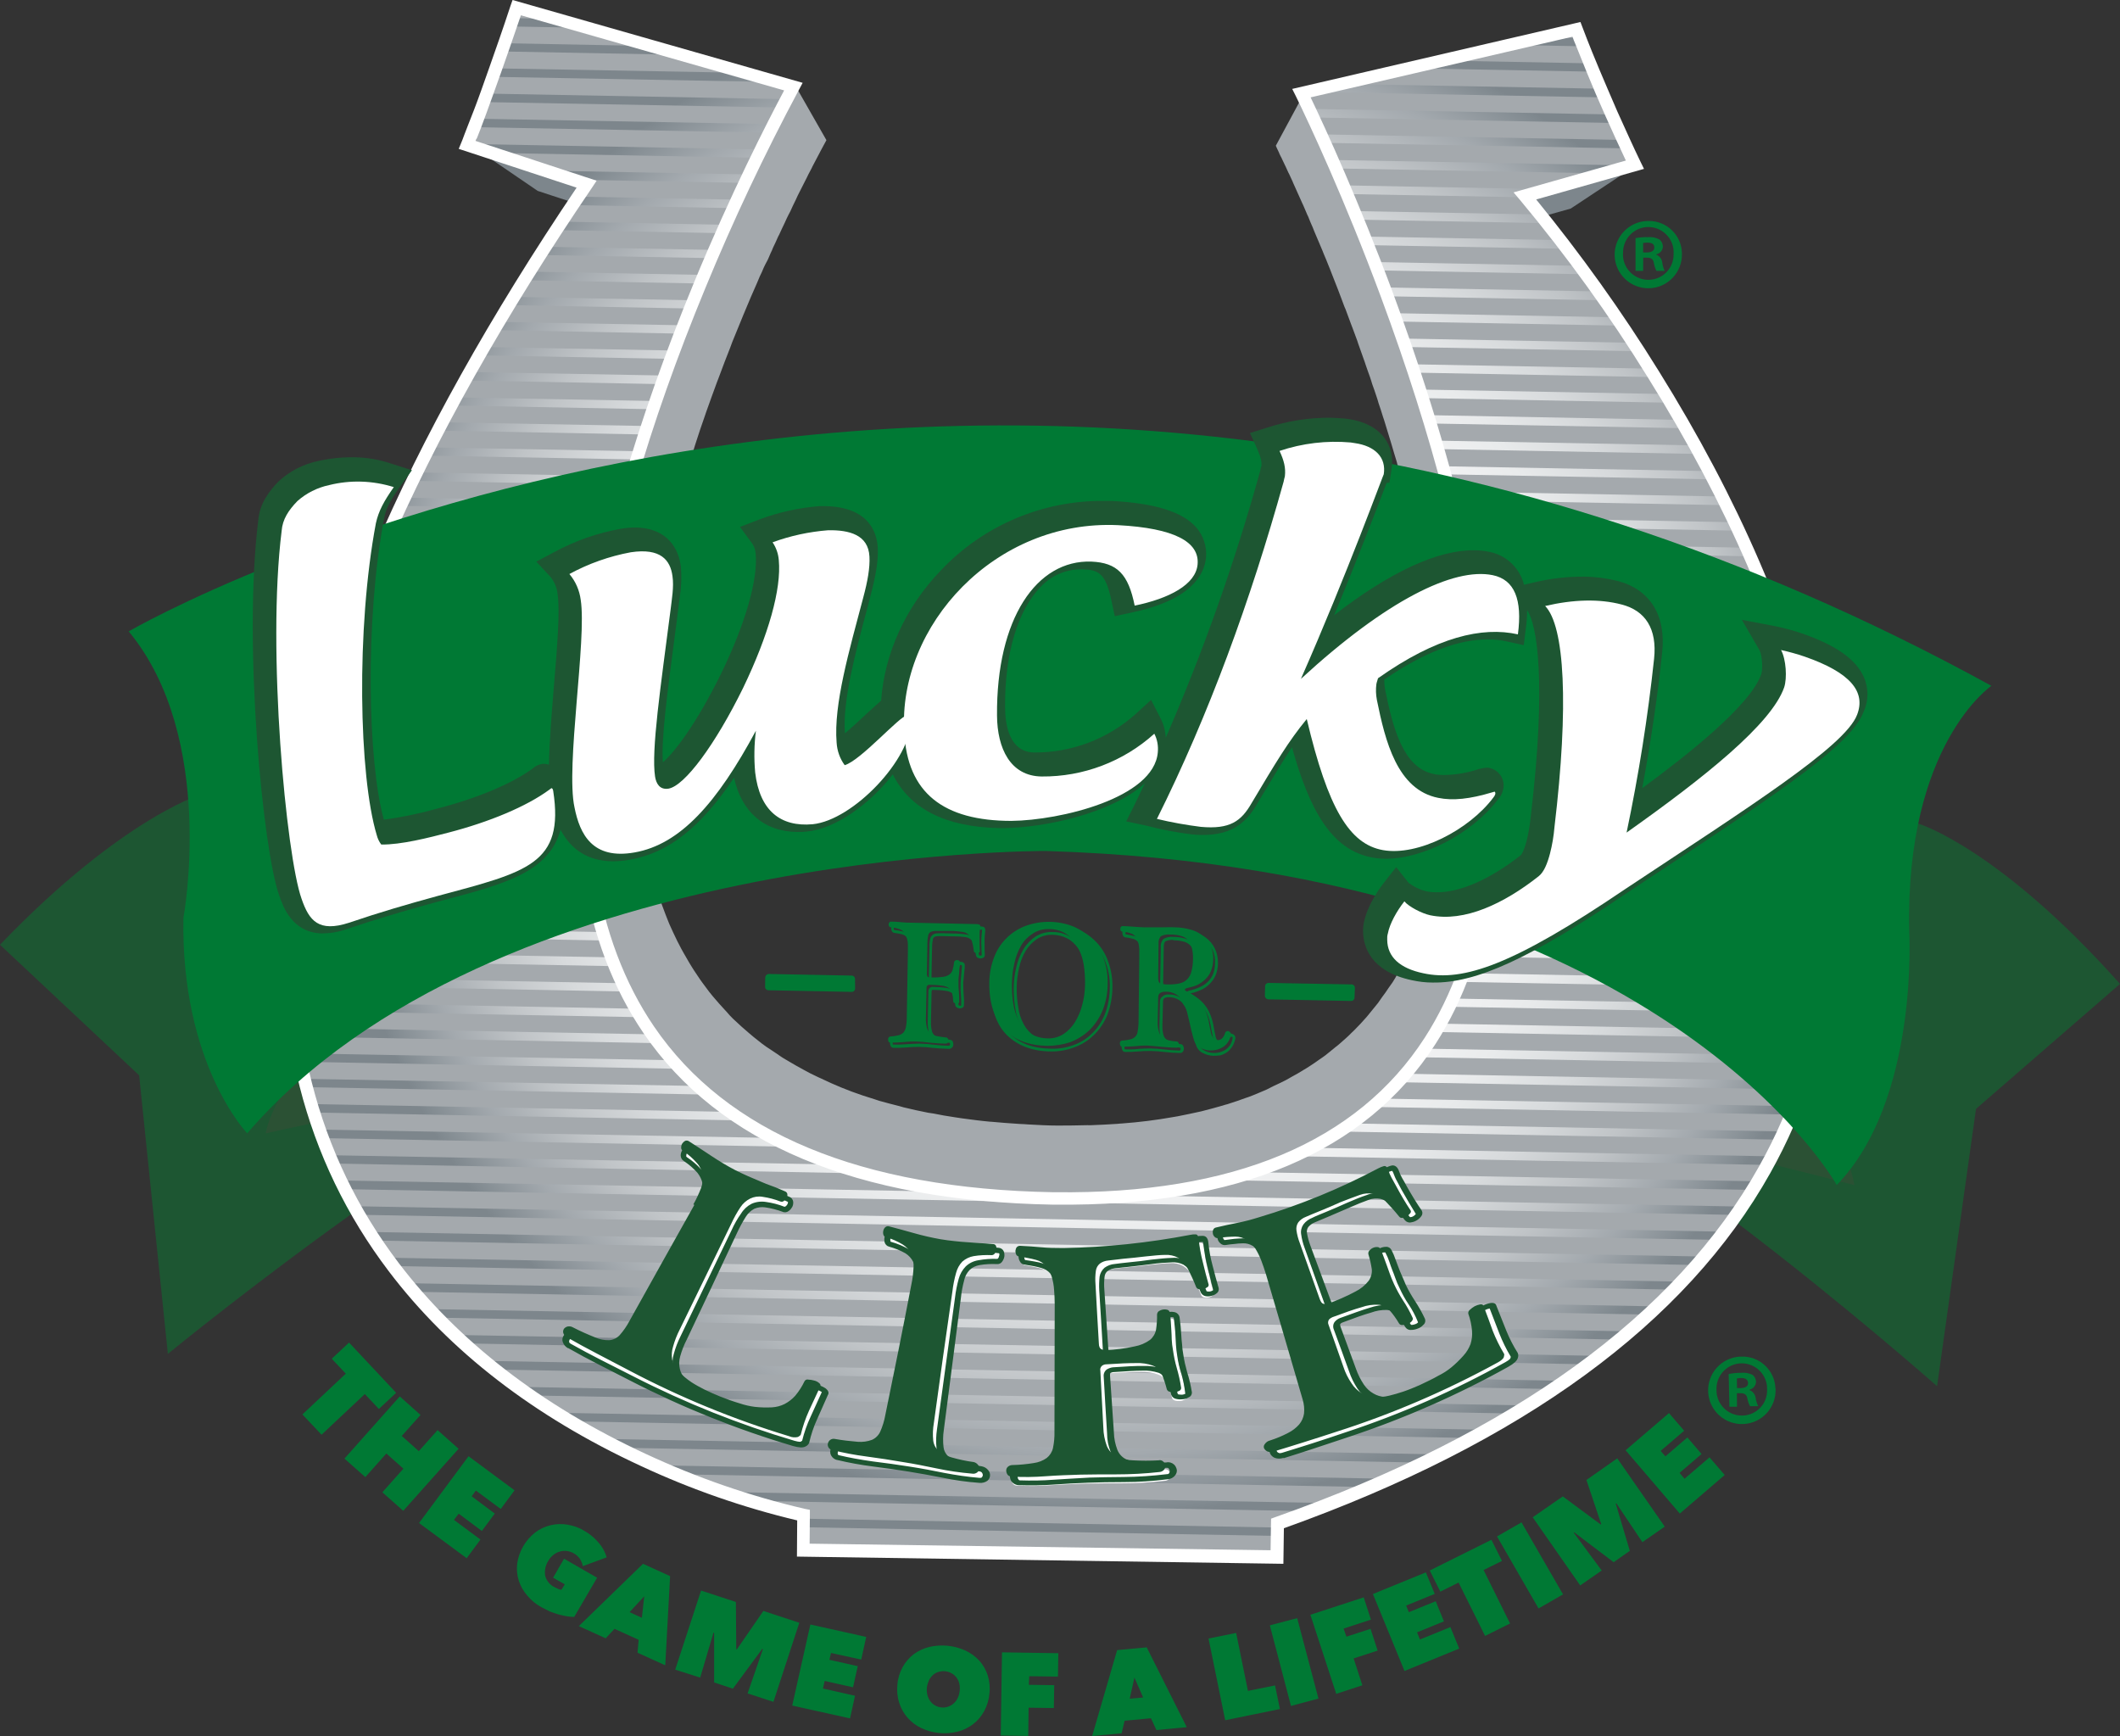 <svg version="1.1" xmlns="http://www.w3.org/2000/svg" xmlns:xlink="http://www.w3.org/1999/xlink" x="0px" y="0px"
	 viewBox="0 0 1704.9 1396" enable-background="new 0 0 1704.9 1396" xml:space="preserve">
<rect x="0" y="0" width="1704.9" height="1396" fill="#333333" stroke="none"/>
<path fill="#007934" d="M258.6,1153.7l-15.4-16.3l34.9-32.8l-11.3-12l13.9-13l37.9,40.4l-13.9,13l-11.3-12L258.6,1153.7z
	 M324.4,1181l-13.7-12.2l-16.9,19l-16.8-14.9l44.5-50l16.7,14.9l-15.1,16.9l13.7,12.2l15.1-16.9l16.9,15l-44.5,49.9l-16.8-14.9
	L324.4,1181z M376.8,1171l37,27.4l-11.1,15l-20-14.8l-3.4,4.6l18.6,13.9l-10.4,14l-18.6-13.9l-3.8,5l21.3,15.8l-11.1,15l-38.3-28.3
	L376.8,1171z M435.4,1292.4c-4.4-2.4-8.3-5.6-11.5-9.5c-3-3.5-5.3-7.5-6.7-11.9c-1.4-4.4-1.8-9-1.3-13.5c1.4-10,6.6-19,14.5-25.2
	c3.7-2.8,7.8-4.7,12.3-5.8c4.5-1.1,9.1-1.2,13.6-0.5c4.8,0.8,9.4,2.4,13.5,4.9c4.4,2.5,8.3,5.7,11.6,9.6c3,3.4,5.2,7.4,6.5,11.8
	l-19.2,7.1c-0.4-2.1-1.2-4-2.3-5.8c-1.4-2-3.2-3.6-5.3-4.7c-3.3-1.8-7.1-2.3-10.7-1.3c-1.9,0.5-3.7,1.4-5.3,2.7
	c-1.7,1.3-3.2,3-4.2,4.9c-2.2,3.5-3.1,7.6-2.5,11.7c1,4.3,4,7.8,8,9.6c0.9,0.5,1.8,0.9,2.7,1.3c0.8,0.3,1.6,0.5,2.4,0.6l2.7-4.4
	l-9.4-5.3l8.8-15.3l26.6,15.3l-18.4,31.5c-2,0-4-0.1-6-0.5c-2.2-0.4-4.5-0.9-6.7-1.5c-2.4-0.7-4.7-1.5-7-2.4
	C439.9,1294.6,437.6,1293.6,435.4,1292.4L435.4,1292.4z M517.1,1257.5l21.8,9.9l-3.9,71.7l-22.3-10.1l0.9-10.4l-19.4-8.8l-7.1,7.6
	l-21.6-9.8L517.1,1257.5z M518.1,1283.6l-11.8,12.8l9.9,4.5L518.1,1283.6z M573.8,1312.8l-10.7,36.2l-20.1-6.4l20.8-63.6l28,9.2
	l0.3,38l0.5,0.1l21.3-30.9l28.9,9.5l-20.8,63.6l-20.8-6.8l12.3-35.5l-0.5-0.3l-23.6,32l-15.1-5v-39.7L573.8,1312.8z M651.7,1306.3
	l44.9,10l-4,18.2l-24.3-5.3l-1.3,5.5l22.8,5.1l-3.8,17l-22.8-5.1l-1.4,6.1l25.8,5.8l-4,18.2l-46.5-10.3L651.7,1306.3z M721.7,1354.5
	c0.4-5,1.9-9.8,4.3-14.1c2.2-4,5.2-7.4,8.8-10.2c3.7-2.7,7.9-4.7,12.4-5.8c9.8-2.3,20.1-1.3,29.3,2.9c4.2,2,7.9,4.7,11.1,8.1
	c3,3.4,5.3,7.4,6.7,11.7c1.5,4.7,2,9.8,1.4,14.7c-0.4,5-1.9,9.9-4.3,14.3c-2.2,4-5.2,7.6-8.9,10.4s-8,4.9-12.5,6
	c-9.8,2.4-20.2,1.4-29.3-3c-4.2-2-7.9-4.9-11-8.4c-3-3.5-5.3-7.6-6.6-12C721.6,1364.4,721.2,1359.4,721.7,1354.5z M745.4,1356.8
	c-0.2,2-0.1,4.1,0.4,6.1c0.4,1.8,1.2,3.5,2.3,5c2.1,2.9,5.4,4.8,9,5.1c3.6,0.4,7.1-0.8,9.8-3.2c1.4-1.2,2.5-2.7,3.3-4.4
	c0.9-1.9,1.4-3.9,1.6-5.9c0.2-2,0.1-4-0.4-6c-0.9-3.4-3.1-6.3-6.2-8c-1.6-0.9-3.3-1.4-5.1-1.6s-3.6,0-5.3,0.5s-3.2,1.3-4.5,2.5
	s-2.4,2.6-3.2,4.2C746.3,1352.9,745.7,1354.8,745.4,1356.8L745.4,1356.8z M827.4,1354.8l20.4,0.3l-0.3,18.4l-20.3-0.3l-0.3,22.7
	l-22.1-0.3l1-66.9l45.3,0.7l-0.3,18.8l-23.1-0.3L827.4,1354.8z M898.4,1326.9l23.8-2.2l32.2,64.2l-24.4,2.3l-4.4-9.5l-21.2,2
	l-2.4,10.1l-23.7,2.2L898.4,1326.9z M912.3,1349l-3.8,17l10.8-1L912.3,1349z M971.9,1317.6l22.2-4.5l9.5,46.6l21.8-4.4l3.9,19l-44,9
	L971.9,1317.6z M1021.2,1307l22-5.8l17.1,64.7l-22.1,5.9L1021.2,1307z M1082.8,1316.1l19.4-6.3l5.7,17.5l-19.3,6.3l7,21.6l-21,6.9
	l-20.8-63.6l42.9-14l5.8,17.9l-22,7.2L1082.8,1316.1z M1104.1,1281.8l42.6-17.4l7.1,17.3l-23,9.4l2.2,5.3l21.6-8.8l6.6,16.2
	l-21.6,8.8l2.3,5.8l24.5-10l7.1,17.3l-44,18L1104.1,1281.8z M1214.4,1305.5l-20.1,10l-21.3-42.9l-14.7,7.3l-8.5-17l49.6-24.7l8.5,17
	l-14.8,7.3L1214.4,1305.5z M1203.9,1235.5l19.7-11.3l33.4,57.9l-19.7,11.3L1203.9,1235.5z M1265.6,1232.5l22.5,30.4l-17.3,12
	l-38.2-54.8l24.2-16.8l30.5,22.6l0.4-0.3l-11.9-35.5l24.8-17.4l38.2,54.9l-18,12.5l-20.9-31.2l-0.5,0.2l11.3,38l-13,9.1l-31.7-24
	L1265.6,1232.5z M1307.3,1166.2l34.9-29.9l12.2,14.2l-18.9,16.2l3.8,4.4l17.7-15.2l11.4,13.3l-17.7,15.2l4,4.7l20.1-17.2l12.2,14.2
	l-36.1,31L1307.3,1166.2z M1427.9,1116.7c0.7,15-10.8,27.7-25.8,28.4s-27.7-10.8-28.4-25.8c-0.7-15,10.8-27.7,25.8-28.4h0.8
	c14.6-0.6,26.9,10.8,27.5,25.4C1427.9,1116.4,1427.9,1116.6,1427.9,1116.7L1427.9,1116.7z M1380.4,1117.7
	c-0.1,11.3,8.9,20.5,20.2,20.6h0.8c11.2-0.3,20-9.5,19.7-20.7v-0.6c0.2-11.2-8.8-20.5-20-20.7s-20.5,8.8-20.7,20V1117.7
	L1380.4,1117.7z M1396.9,1131.2h-6.1l-0.6-26.3c3.3-0.7,6.7-1,10.1-1c3.2-0.3,6.4,0.3,9.2,1.7c1.7,1.4,2.7,3.5,2.7,5.7
	c-0.2,3-2.4,5.5-5.3,6.2v0.3c2.7,1,4.6,3.4,5,6.3c0.3,2.3,1,4.5,2.1,6.6l-6.6,0.1c-1.1-2-1.8-4.2-2.2-6.4c-0.5-2.9-2.2-4.1-5.5-4.1
	h-2.9L1396.9,1131.2z M1396.9,1116.2h2.9c3.4,0,6.1-1.3,6-4s-1.9-4.1-5.6-4.1c-1.1,0-2.3,0.1-3.4,0.4L1396.9,1116.2z"/>
	<path fill="#1D5632" d="M166,637.2c0,0-65.2,17.5-166,122.5l111.9,105l23.1,224c0,0,296.8-243.3,411.9-255.7
	C547.1,832.7,383.1,576.2,166,637.2z M1543.6,662.6c0,0,64.5,19.9,161.3,128.6l-115.8,100.5l-31.3,223c0,0-287.5-254.3-402.2-271
	C1155.6,843.7,1328.8,593.5,1543.6,662.6L1543.6,662.6z"/>
	<path fill="#2B5134" d="M213.6,911.4c0,0,267.7-60.4,319.7-49.4l-87.7-152.4C445.6,709.6,232.5,820.2,213.6,911.4L213.6,911.4z
	 M1491.3,953c0,0-265.3-70.2-317.8-61.1l93.2-149.2C1266.7,742.7,1475.9,861.4,1491.3,953z"/>
	<path fill="#7D868C" d="M1316.7,132.3l-53.5,35.4l-78.3,22.1l43.4-32.3L1316.7,132.3 M473.9,148l43.4,33.4l-84.9-27.9l-54.5-37.2
	L473.9,148"/>
	<path fill="#A4A9AD" d="M1162.6,819c1.5-2.9,3-5.8,4.4-8.8c1-1.9,2-3.9,3-6c1.4-3.1,2.9-6.4,4.2-9.6c0.7-1.9,1.4-3.7,2.3-5.6
	c1.6-4.1,3-8.2,4.6-12.4c0.4-1.2,0.9-2.2,1.2-3.4c1.8-5.3,3.4-10.9,5-16.4c0.3-1,0.6-2.3,0.9-3.3c1-3.9,2-7.5,2.9-11.4
	c0.1-0.7,0.2-1.4,0.4-2.1c0.5-1.8,0.8-3.9,1.3-5.7c0.8-3.8,1.5-7.6,2.3-11.4c0.4-2.3,0.7-4.4,1.1-6.7c0.6-3.5,1.2-7.2,1.7-10.9
	c0.3-2.4,0.6-4.7,0.9-6.9c0.5-3.8,1-7.4,1.3-11.1c0.2-2.3,0.4-4.6,0.7-7c0.3-3.8,0.5-7.7,0.7-11.6c0.2-2.2,0.3-4.4,0.3-6.6
	c0.3-4.4,0.5-8.9,0.6-13.3c0-1.7,0-3.4,0.2-5.1v-21c0-5.3-0.2-10.9-0.5-16.3c0-2.1-0.3-4.3-0.4-6.3c-0.2-4.4-0.4-8.5-0.8-12.8
	c0-2.3-0.3-4.7-0.4-7.1c-0.4-4-0.7-8-1.1-12c-0.2-2.7-0.4-4.9-0.7-7.4c-0.3-4-0.8-8-1.3-12c0-1.4-0.3-2.7-0.4-4.1s-0.3-2.1-0.4-3.1
	c-0.6-4.2-1.2-8.3-1.8-12.7c-0.2-2.2-0.5-4.5-0.9-6.8c-0.7-4.7-1.4-9.3-2.2-14c-0.2-1.7-0.6-3.5-0.8-5.3c-2.1-12.4-4.4-24.9-7-37.3
	c0-0.6-0.1-1.2-0.3-1.7c-0.4-1.9-0.8-3.8-1.1-5.7c-1-4.4-1.9-9-3-13.3c-0.5-2.3-1-4.7-1.6-7c-0.9-4-1.8-8-2.9-12.1
	c-0.5-2.5-1.1-5-1.7-7.4c-1-3.9-1.9-7.9-3-11.8c-0.6-2.4-1.2-4.8-1.9-7.3c-0.9-3.9-2-7.9-3.1-11.7c-0.6-2.5-1.3-4.8-1.9-7.1
	c-1.1-4-2.3-8.2-3.5-12.3c-0.5-2.1-1.1-4.1-1.7-6.1c-1.5-5.1-3-10.2-4.4-15.2l-0.9-3c-1.8-6-3.6-11.9-5.3-17.7
	c-0.6-1.9-1.2-3.8-1.7-5.6c-1.3-4-2.5-8-3.8-11.9c-0.7-2.3-1.5-4.7-2.4-7.1c-1-3.3-2.1-6.7-3.3-10c-0.8-2.5-1.7-5-2.7-7.4
	c-1.1-3.2-2.2-6.3-3.2-9.4c-0.9-2.4-1.7-4.8-2.7-7.3c-1.1-3-2.2-6-3.2-8.9c-1-2.9-1.7-4.9-2.7-7.4s-2.1-5.7-3-8.5
	c-0.6-1.7-1.4-3.5-2-5.3l-0.6-1.8c-1.1-3.1-2.4-6.2-3.6-9.2c-0.7-1.9-1.4-4-2.2-5.9c-1.8-4.7-3.5-9.4-5.3-13.8v-0.3
	c-0.7-1.8-1.4-3.6-2.1-5.3c-1.1-2.9-2.3-5.8-3.4-8.6c-0.9-2.1-1.7-4.2-2.5-6.2s-2-4.8-3-7.2s-1.7-4.1-2.5-6.1s-1.8-4.5-2.7-6.6
	s-1.7-4-2.4-6c-0.8-2.1-1.7-4.1-2.7-6.1c-0.9-2-1.6-3.8-2.3-5.7s-1.6-3.7-2.5-5.5s-1.5-3.7-2.4-5.5s-1.4-3.4-2.1-5.1
	s-1.6-3.6-2.4-5.3c-0.3-1-0.8-1.9-1.2-2.9c-1.9-4.3-3.8-8.3-5.5-12.2c-0.3-0.8-0.6-1.5-1-2.2c-0.8-1.8-1.6-3.5-2.4-5.1
	c-0.3-1-0.7-1.9-1.2-2.8l-2.1-4.5c-0.3-0.8-0.7-1.5-1-2.3c-0.6-1.5-1.3-2.8-1.9-4.2c-0.3-0.5-0.5-1.1-0.7-1.7
	c-0.6-1.3-1.2-2.7-1.7-3.7l-0.7-1.3c-0.5-1.2-1-2.2-1.4-3.1c-0.2-0.3-0.4-0.6-0.5-0.9c-1-2.1-1.9-3.8-2.3-4.9l-22.6,41.9
	c0.5,1.3,1.5,3.2,2.7,5.8c0,0.1,0,0.3,0.1,0.4c0.6,1.1,1.2,2.7,2,4c0.1,0.2,0.1,0.3,0.2,0.5c0.7,1.4,1.4,2.8,2.2,4.6
	c0.1,0.4,0.3,0.7,0.5,1c0.7,1.6,1.5,3.4,2.4,5.3l0.6,1.1c0.9,2,1.9,4.2,2.9,6.3c0,0.3,0.3,0.5,0.3,0.8c2.3,5,4.8,10.7,7.5,16.7
	l0.4,0.8c1.1,2.7,2.5,5.6,3.6,8.4c0.5,0.9,0.9,1.8,1.2,2.7c0.9,2.4,2,4.8,3.1,7.3c0.4,1.1,0.8,2.2,1.3,3.3c1,2.4,2.1,4.8,3.1,7.3
	c0.6,1.2,1,2.5,1.6,3.8c1.1,2.4,2.1,5,3.1,7.5c0.6,1.3,1.1,2.7,1.7,4c1,2.7,2.2,5.3,3.3,8.2c0.5,1.3,1,2.7,1.5,3.9
	c1.4,3.5,2.8,7,4.2,10.7c0.2,0.6,0.4,1.2,0.7,1.8c1.6,4.4,3.4,8.8,5,13.3c0.3,0.7,0.6,1.3,0.8,1.8c1.4,3.8,2.9,7.7,4.3,11.6
	c0.6,1.5,1.1,2.7,1.6,4.2c1.2,3.3,2.4,6.5,3.6,9.7c0.5,1.7,1.1,3.3,1.7,5c1.1,3.1,2.2,6.1,3.3,9.3c0.7,1.8,1.3,3.7,1.9,5.5
	c1,3.1,2.2,6.1,3.3,9.3c0.6,1.9,1.3,3.8,1.8,5.7c1.2,3.2,2.3,6.5,3.4,9.8c0.6,1.8,1.2,3.6,1.7,5.5c1.3,3.7,2.5,7.5,3.7,11.4
	c0.5,1.3,0.9,2.7,1.3,4c1.6,5.3,3.3,10.7,4.9,16l0.6,2c1.3,4.7,2.8,9.3,4.2,14c0.4,1.8,0.9,3.6,1.4,5.3c1.1,3.7,2.1,7.3,3.1,10.9
	c0.6,2.1,1,4.2,1.6,6.3c1,3.5,1.9,6.9,2.7,10.3c0.6,2.2,1.2,4.4,1.7,6.6c0.8,3.4,1.7,6.8,2.5,10.3c0.5,2.2,1,4.3,1.5,6.6
	c0.9,3.6,1.7,7.1,2.7,10.7c0.5,2.1,0.9,4.2,1.4,6.4c0.9,4,1.8,7.8,2.7,11.7c0.4,1.8,0.7,3.6,1.1,5.3c2.3,11.3,4.4,22.7,6.4,34.2
	c0.2,1.8,0.5,3.7,0.8,5.3c0.6,3.9,1.3,7.8,1.8,11.7c0.3,2.2,0.7,4.4,0.9,6.6c0.5,3.5,1,7,1.3,10.5c0.3,2.4,0.6,4.7,1,7
	c0.3,3.5,0.7,6.8,1,10.1c0.2,2.3,0.5,4.6,0.7,7.1c0.3,3.4,0.6,6.8,0.8,10.1c0.2,2.3,0.4,4.6,0.6,6.8l0.6,10.8c0.2,2,0.3,4,0.3,6
	c0.2,4.7,0.4,9.4,0.4,14.1c0,0.9,0,1.8,0.2,2.7v16.5c0,1.6-0.2,3.1-0.2,4.5c-0.2,4.1-0.4,8-0.4,11.8c0,1.9-0.2,3.9-0.3,5.9
	c-0.2,3.5-0.5,6.8-0.8,10.3c-0.2,2.1-0.3,4.1-0.5,6.1c-0.4,3.4-0.7,6.6-1,9.9c-0.3,2.1-0.6,4.1-0.9,6.1c-0.4,3.3-0.8,6.6-1.5,9.8
	c-0.3,1.9-0.6,3.9-1,5.8c-0.6,3.4-1.2,6.8-1.9,10.2c-0.4,1.7-0.7,3.4-1.1,5.1c-0.9,3.9-1.9,8-2.9,11.9c-0.3,1-0.5,2-0.8,3
	c-1.4,5-2.9,9.8-4.5,14.6c-0.3,0.9-0.7,1.8-1,2.7c-1.3,3.7-2.7,7.5-4.1,11.1c-0.7,1.6-1.4,3.2-2,4.7c-1.2,3.1-2.5,6.1-3.8,9
	c-0.8,1.7-1.6,3.4-2.5,5.2c-1.4,2.7-2.7,5.3-4.1,8c-1,1.8-1.9,3.5-2.9,5.2c-1.4,2.7-2.9,5.3-4.4,7.6l-3.2,4.5
	c-1.7,2.7-3.5,5.1-5.3,7.5c-1.1,1.6-2.2,3.1-3.2,4.6l-6.5,8l-2.7,3.3c-3.2,3.7-6.6,7.3-10.1,10.8c-0.6,0.6-1.2,1.2-1.8,1.7
	c-2.9,3-6.1,5.8-9.2,8.5c-1.2,1.1-2.6,2.2-3.9,3.2l-8,6.5c-1.5,1.1-3,2.2-4.7,3.3c-2.7,1.9-5.3,3.8-8.2,5.6
	c-1.7,1.1-3.4,2.2-5.2,3.2c-2.8,1.8-5.8,3.5-8.8,5.1c-1.8,1-3.6,2.1-5.3,3c-3.3,1.6-6.6,3.3-9.8,4.7c-1.8,0.9-3.6,1.9-5.3,2.7
	c-4.9,2.1-9.9,4.3-15.1,6.2c-0.3,0.1-0.6,0.2-1,0.3c-5.1,1.9-10.2,3.6-15.5,5.3c-1.3,0.3-2.6,0.7-3.8,1.1
	c-5.6,1.6-11.4,3.2-17.4,4.7c-6.1,1.3-12.3,2.7-18.6,3.9l-4.1,0.7c-13.5,2.4-27.1,4.1-40.7,5.1c-1.2,0-2.5,0.2-3.7,0.3
	c-6.8,0.5-14,0.8-21.3,1.1H874c-7.6,0.2-15.4,0.3-23.4,0.3s-16-0.5-23.6-0.9c-2.3-0.2-4.7-0.3-7-0.4c-8-0.5-15.6-1.1-23.2-1.8h-0.5
	c-7.8-0.7-15.1-1.7-22.6-2.7c-2.1-0.3-4-0.6-6-0.9c-5.9-0.9-11.5-1.8-17.1-3l-4.1-0.6c-6.9-1.3-13.3-2.8-20-4.4
	c-1.1-0.3-2.1-0.6-3.1-0.9c-5.6-1.4-11-2.8-16.3-4.3c-1.3-0.5-2.7-0.9-3.9-1.3c-6.3-1.9-12.3-3.9-18.2-6.1c-0.1-0.1-0.3-0.1-0.5-0.2
	c-5.6-2.1-11-4.3-16.1-6.6c-1.5-0.7-2.9-1.3-4.3-2c-4.2-1.9-8.3-3.8-12.3-5.8c-1.2-0.7-2.4-1.2-3.6-1.9l-8.5-4.7
	c-2.9-1.6-5.5-3.3-8.2-4.8s-4.9-3.2-7.3-4.8s-5.3-3.5-8-5.3s-4.4-3.3-6.6-5s-4.9-3.9-7.2-5.9s-4.2-3.6-6.1-5.3s-4.5-4.1-6.7-6.2
	c-1.9-1.8-3.6-3.7-5.3-5.7c-1.6-1.9-4.2-4.4-6.1-6.7s-3.3-3.8-5-5.8s-3.9-4.8-5.6-7.2s-3-3.9-4.4-6c-1.7-2.5-3.4-5-5.1-7.6
	c-1.3-2.1-2.7-4.2-3.9-6.3c-1.6-2.7-3.1-5.3-4.5-7.8s-2.7-4.8-3.8-7.1c-0.9-1.5-1.5-3-2.3-4.6c-1.5-3-2.9-6.1-4.3-9.2
	c-0.7-1.4-1.3-2.9-1.9-4.4c-1.5-3.7-2.9-7.4-4.3-11.2c-0.3-0.9-0.7-1.7-1-2.7c-1.6-4.6-3.1-9.4-4.5-14.2c-0.4-1.1-0.7-2.3-0.9-3.4
	c-1.1-3.6-2-7.3-3-10.9c-0.4-1.5-0.7-3-1-4.5c-1-4.1-1.9-8.2-2.7-12.4c-0.1-0.7-0.3-1.4-0.5-2.1c-0.9-4.9-1.6-9.9-2.3-14.8
	c-0.2-1.5-0.4-3.1-0.6-4.8c-0.4-3.5-0.9-7.1-1.2-10.7c-0.1-1.9-0.3-3.8-0.5-5.7c-0.3-3.5-0.7-7.1-0.8-10.7c-0.1-1.7-0.2-3.6-0.3-5.3
	c-0.3-4-0.3-8-0.4-12.1c0-1.3,0-2.6-0.2-3.9v-18.1c0-2.7,0.2-5.3,0.3-8c0.1-3.3,0.2-6.7,0.4-10.1c0.2-2.7,0.4-5.8,0.6-8.5
	c0.3-3.2,0.4-6.4,0.8-9.7s0.6-6,0.9-9s0.6-6.1,1.1-9.2c0.2-2.1,0.5-4.3,0.7-6.4c1-8,2.2-16,3.4-24c0.2-0.7,0.3-1.3,0.4-2
	c1.4-8.6,3-17.1,4.6-25.7c0.4-1.8,0.8-3.7,1-5.6c1.8-8.4,3.7-16.8,5.6-25.1c0.3-1.2,0.6-2.5,0.9-3.9c1.8-7.7,3.7-15.4,5.8-23
	c0.3-1.4,0.7-2.8,1.1-4.2c2.4-8.9,4.8-17.7,7.4-26.4c0.6-1.6,1-3.3,1.5-5c2.7-8.6,5.3-17.1,8-25.6c0.4-1.4,0.8-2.7,1.3-4.2
	c2.7-8.3,5.3-16.4,8.2-24.4c0.2-0.6,0.4-1.2,0.6-1.8c2.9-8.4,6-16.5,8.9-24.6c0.7-1.6,1.2-3.2,1.8-4.7c2.8-7.7,5.8-15.3,8.7-22.7
	c0.6-1.5,1.2-3.1,1.7-4.6c3.1-7.5,6.1-14.9,9-22c1.8-4.4,3.7-8.8,5.5-13.1l0.9-2.1c1.5-3.5,3-6.9,4.6-10.5c0.7-1.6,1.4-3.4,2.1-5
	c1.1-2.3,2.3-4.7,3.2-7.1c0.9-1.8,1.7-3.6,2.7-5.3s1.9-4.4,2.9-6.5c0.7-1.3,1.3-2.7,1.8-4.1c1.4-2.9,2.7-5.6,3.8-8.2
	c0.3-0.8,0.7-1.5,1.1-2.2c1.6-3.4,3.1-6.8,4.7-10c0.5-1,0.9-2.1,1.4-3.1c0.9-1.9,1.9-3.9,3-5.9c0.7-1.5,1.3-2.9,2-4.4
	s1.5-3.1,2.3-4.7l1.6-3.5c2.7-5.3,5.3-10.4,7.6-15c0.3-0.7,0.6-1.3,0.9-1.9c0.9-1.8,1.9-3.5,2.7-5.1c0.2-0.5,0.4-0.9,0.6-1.3
	c5.6-10.8,9.6-18.2,11.3-21.3l-24.3-42.6c-0.6,0.9-1.3,2.5-2.2,4c-0.3,0.3-0.5,0.7-0.6,1.1c-0.5,0.9-0.9,1.8-1.5,2.7
	c-0.1,0.4-0.3,0.8-0.6,1.1c-1.7,3.2-3.8,7.3-6.3,12c-0.4,0.7-0.7,1.4-1,1.9c-0.7,1.4-1.5,2.9-2.2,4.3c-0.4,0.9-1,1.8-1.3,2.7
	c-0.7,1.4-1.5,2.8-2.2,4.3l-0.3,0.6c-0.7,1.5-1.5,3-2.2,4.4s-1.5,3.1-2.3,4.8c-1.1,2.1-2.1,4.2-3.2,6.4c-0.8,1.5-1.5,3-2.3,4.6
	s-1.5,3.1-2.2,4.7s-1.8,3.6-2.7,5.6c-0.3,0.4-0.5,0.8-0.6,1.3c-0.5,1.1-1.1,2.3-1.7,3.4c-0.9,1.8-1.7,3.6-2.7,5.5
	c-1.6,3.3-3.3,6.9-4.9,10.4c-0.5,1.3-1.2,2.5-1.8,3.8c-1.2,2.7-2.7,5.5-3.8,8.4c-0.7,1.4-1.4,2.9-2.1,4.5c-0.8,1.6-1.1,2.5-1.6,3.7
	s-1.2,2.9-1.9,4.3c-0.8,1.9-1.7,3.6-2.7,5.5c-1.3,2.9-2.5,5.9-3.8,8.9c-0.6,1.6-1.4,3.2-2.2,4.9c-1.7,4-3.5,8.2-5.3,12.3
	c-0.2,0.6-0.5,1.3-0.7,2c-2,4.6-3.9,9.2-5.9,14c-0.1,0.3-0.2,0.6-0.4,0.9c-0.1,0.2-0.2,0.5-0.3,0.7c-0.5,1.1-0.8,2.2-1.3,3.2
	c-1.6,3.8-3.1,7.6-4.7,11.4c-0.8,1.9-1.5,3.9-2.4,6c-1.1,3.1-2.7,6.4-3.9,9.6c-0.9,2.3-1.8,4.6-2.7,6.8l-3.6,9.6
	c-1,2.4-1.8,4.8-2.7,7.3c-0.3,1-0.8,2-1.2,3l-0.9,2.7c-3.5,9.2-6.9,18.6-10.3,28.4c-0.1,0.5-0.2,1-0.5,1.5
	c-3.3,9.5-6.6,19.3-9.8,29.1c-0.3,0.7-0.5,1.5-0.8,2.2c-0.1,0.3-0.2,0.7-0.3,1c-3,9.7-6.1,19.6-9,29.6c-0.6,1.7-1.2,3.5-1.6,5.3
	c-3,9.9-5.6,19.7-8.3,29.8l-0.5,1.7c-0.3,1.1-0.6,2.1-0.8,3.2c-2.2,8.7-4.5,17.4-6.5,26.1c-0.2,1-0.6,2-0.7,3c0,0.4-0.1,0.8-0.2,1.2
	c-2.2,9.4-4.2,18.8-6.1,28.2c-0.2,1.1-0.5,2.2-0.7,3.2s-0.3,2.3-0.6,3.3c-1.8,9.6-3.5,19.3-5.1,28.8v0.7c-0.1,0.7-0.2,1.3-0.3,2
	c-1,5.7-1.9,11.3-2.5,16.9c-0.5,3.5-0.9,6.9-1.3,10.3c-0.3,1.1-0.4,2.3-0.5,3.4c-0.2,1-0.3,2.1-0.3,3.1c-0.5,3.9-0.9,7.8-1.2,11.7
	c-0.2,2.2-0.7,4.3-0.8,6.6v2.4c-0.4,3.8-0.6,7.6-0.9,11.6c-0.2,2.3-0.4,4.7-0.6,7.1v2.1c-0.2,3.9-0.3,7.7-0.5,11.7
	c0,2.3-0.2,4.7-0.2,7.2v26.4c0.2,3.5,0.2,6.9,0.4,10.4c0,1,0,2.2,0.1,3.1c0.2,2.1,0.2,4.1,0.3,6.1s0.2,4.4,0.4,6.6
	c0.1,1.7,0.2,3.5,0.5,5.2c0,2.1,0.2,4.3,0.6,6.4c0,1.4,0.2,2.8,0.3,4.1c0.3,2.7,0.7,5.3,1.1,8c0.1,1.8,0.3,3.6,0.7,5.3
	c0,0.7,0.1,1.4,0.3,2.1c0.6,4.6,1.3,9.2,2.1,13.7l0.3,0.9c0.2,0.8,0.3,1.6,0.5,2.4c0.6,3.4,1.3,6.8,2.1,10.2
	c0.3,1.3,0.6,2.7,0.9,3.9s0.9,3.1,1.2,4.7s0.6,3.1,1,4.7c0.7,2.7,1.5,5.3,2.3,8c0.3,1.3,0.7,2.5,1,3.7c0,0.5,0.2,0.9,0.4,1.3
	c1.5,4.8,2.9,9.4,4.6,14c0.1,0.2,0.2,0.4,0.2,0.6c0.4,0.9,0.8,1.8,1.1,2.7c1.3,3.3,2.7,7,3.9,10.4l1.1,2.5c0.7,1.7,1.4,3.3,2.1,4.9
	c0.8,2,1.7,4,2.7,5.9c0.7,1.5,1.5,2.9,2.2,4.4s1.7,3.5,2.5,5.1c0.6,1.1,1.2,2.3,1.8,3.4s1.8,3.1,2.7,4.7c1.7,2.9,3.3,5.8,5,8.7
	c1.5,2.5,3,4.9,4.6,7.3c1.1,1.6,2,3.2,3.1,4.7c1.4,2.1,2.9,4.2,4.3,6.3c0.1,0.2,0.3,0.4,0.5,0.6c0.1,0.1,0.1,0.1,0.1,0.2
	c3.6,5.1,7.5,10,11.6,14.7c0.2,0.2,0.3,0.4,0.4,0.5c4.1,4.7,8.2,9.2,12.5,13.6l0.4,0.3l0.7,0.7c4.2,4.1,8.6,8.3,13.1,12.2
	c0.5,0.5,1.1,1,1.7,1.4c4.5,3.8,9.1,7.6,13.9,11.2c0.2,0.3,0.5,0.5,0.8,0.7c0.4,0.3,0.9,0.6,1.4,0.8c4.7,3.6,9.6,6.9,14.7,10.1
	c0.9,0.6,1.8,1.2,2.7,1.7c5.1,3.2,10.4,6.3,15.8,9.2c0.5,0.3,1,0.6,1.5,0.8c0.6,0.4,1.2,0.7,1.9,0.9c3.8,2.1,7.8,3.9,11.8,5.9
	c0.2,0.1,0.3,0.2,0.5,0.3l2.1,0.9c3.4,1.5,6.9,3.1,10.5,4.7c0.7,0.3,1.5,0.7,2.4,1.1c0.7,0.3,1.4,0.6,2.1,0.9
	c4.2,1.7,8.6,3.4,12.9,5.1c0.2,0,0.5,0.1,0.7,0.2c0.7,0.3,1.4,0.6,2.2,0.8c3.9,1.4,7.8,2.7,11.7,4c0.9,0.2,1.8,0.5,2.7,0.9
	c0.8,0.3,1.6,0.5,2.4,0.6c3.5,1.2,7.1,2.2,10.7,3.2c0.9,0.2,1.8,0.6,2.7,0.8c0.2,0,0.5,0.1,0.7,0.2c4.5,1.3,9.4,2.5,14.1,3.6
	c0.5,0.2,1.1,0.4,1.6,0.5c1,0.2,2.3,0.6,3.3,0.7c3.4,0.8,7.1,1.5,10.7,2.3c1.1,0.2,2.1,0.5,3.1,0.7l2,0.3c5,1,9.9,1.9,15.1,2.7
	l0.7,0.1c0.3,0.1,0.6,0.2,0.9,0.2c5.5,0.9,11.1,1.7,16.6,2.5c0.9,0.1,1.8,0.2,2.7,0.4c0.9,0,1.8,0.1,2.7,0.3
	c5.8,0.7,11.5,1.4,17.4,2h1.1c6.3,0.7,12.8,1.2,19.4,1.6l2.2,0.2c0.9,0.1,1.8,0.2,2.7,0.2l18.2,0.9h3c1-0.1,2.1-0.1,3.1,0h4.2
	c1.5,0,2.9,0,4.3,0.1s2.9,0,4.3,0h21.4c3.3,0,6.7-0.1,10-0.3h2.1c1.3,0,2.5,0,3.8-0.2c3.2-0.1,6.2-0.2,9.4-0.4c1,0,1.9-0.1,2.9-0.2
	c1-0.1,2-0.2,3-0.2c3-0.3,6-0.5,8.9-0.7l3.8-0.2c0.6-0.1,1.2-0.2,1.8-0.3c4.7-0.3,9.3-0.9,13.9-1.5h1.5c4.8-0.6,9.7-1.4,14.4-2.1
	c0.6,0,1.2,0,1.7-0.2l3.3-0.6c3.2-0.5,6.3-1,9.4-1.6c1-0.3,2.1-0.5,3.2-0.6c1.1-0.2,1.4-0.3,2.2-0.4c3.3-0.7,6.8-1.5,10.1-2.2
	c0.9-0.2,1.9-0.4,2.9-0.6c0.2-0.1,0.3-0.1,0.5-0.1c4.4-1,8.7-2.2,12.8-3.4c0.6-0.2,1.3-0.3,1.9-0.4c1-0.4,2-0.7,3-0.9
	c2.8-0.8,5.7-1.7,8.6-2.7l3.1-0.9c0.5-0.2,1-0.4,1.6-0.5c4-1.3,7.8-2.7,11.7-4.1l0.8-0.3c0.9-0.4,1.9-0.7,2.7-1.1
	c2.8-1.1,5.6-2.2,8.4-3.4c0.8-0.3,1.5-0.6,2.3-0.9c0.6-0.2,1.2-0.5,1.8-0.8c4.4-1.9,8.8-4,13.1-6.1c1-0.6,2-1,3-1.5
	c4.3-2.2,8.6-4.5,12.8-6.9c0.5-0.4,1-0.7,1.6-0.9c3.8-2.3,7.8-4.8,11.6-7.3c0.7-0.5,1.4-1,2.2-1.4c3.9-2.6,7.6-5.3,11.3-8
	c0.7-0.5,1.6-1.2,2.3-1.7c3.6-2.9,7.2-5.8,10.7-8.8c0.6-0.5,1.2-1.1,1.8-1.6c3.5-3.1,7-6.3,10.3-9.6c0.2-0.2,0.3-0.4,0.6-0.5
	c3.3-3.4,6.4-6.8,9.5-10.3c0.3-0.3,0.6-0.6,0.9-1c3.1-3.5,6-7.1,8.8-10.7c0.5-0.5,1-1.1,1.4-1.7c2.7-3.6,5.3-7.2,8-10.9
	c0.4-0.5,0.7-1,1.1-1.6c0.8-1.3,1.7-2.5,2.7-3.7c1-1,1.4-2.5,2.2-3.7c1.6-2.7,3.3-5.5,4.9-8.3C1160.4,823.2,1161.4,821,1162.6,819
	L1162.6,819z"/>
	<path fill="#A4A9AD" d="M417.6,6.2L640,69.8c-27.8,52-53,105.3-75.4,159.8C529,315.8,491.4,426,476.5,534.4
	c-14.8,107.9-7.2,214.1,47.3,293.8s154.9,132.7,326.8,135.5c158.3,1.9,251.2-48.7,301.5-126.6s57.9-184.3,44.8-292.7
	c-13.3-108.9-47.4-220.3-79.8-307.4c-32.4-87.6-63.1-150.6-68.6-162.1l221.1-51.2c0.3,0.6,1.6,4.2,3.9,9.9s5.5,13.9,9.6,23.8
	s8.9,21.3,14.6,34s11.9,26.6,18.8,40.9l-88.4,25.2c37.7,45.4,72.2,93.3,103.3,143.4c49.4,79.4,103,184.4,128.6,297.3
	c25.3,112.2,22.9,232-38.9,342.2c-61.4,109.7-181.7,210.1-391.8,284.6l-0.5,26.9l-380.9-5.5l0.2-28c-44.3-10.4-87.4-25.3-128.7-44.4
	c-65.4-30.4-143.1-79.2-200.8-155.1c-57.9-76.4-96-180.3-81.5-321.1C251.5,555.9,319.2,375.9,474,148l-95.9-31.7
	c0-0.5,0.9-2.7,2.7-7s4.2-10.7,7.5-19.6s7.3-19.9,12.3-33.8C405.4,42.3,410.9,25.7,417.6,6.2z"/>
	<radialGradient id="SVGID_1_" cx="4026.093" cy="276.834" r="191.54" gradientTransform="matrix(3.23 0 0 3.23 -12120.13 -293.72)" gradientUnits="userSpaceOnUse">
	<stop  offset="0" style="stop-color:#FFFFFF"/>
		<stop  offset="0.366" style="stop-color:#FDFDFD"/>
		<stop  offset="0.527" style="stop-color:#F6F6F7"/>
		<stop  offset="0.649" style="stop-color:#E9EBEC"/>
		<stop  offset="0.75" style="stop-color:#D7DADC"/>
		<stop  offset="0.839" style="stop-color:#C0C4C7"/>
		<stop  offset="0.919" style="stop-color:#A3A9AE"/>
		<stop  offset="0.992" style="stop-color:#818A90"/>
		<stop  offset="1" style="stop-color:#7D868C"/>
</radialGradient>
	<path fill="url(#SVGID_1_)" d="M417.4,10l222.4,63.6c-27.8,52-52.9,105.3-75.3,159.8c-35.6,86.2-73.2,196.2-88.1,304.6
	c-14.8,107.9-7.2,214.2,47.3,293.9s154.9,132.7,326.8,135.5c158.3,1.9,251.2-48.7,301.4-126.6s57.9-184.3,44.8-292.6
	c-13.3-109-47.4-220.3-79.8-307.4s-63.1-150.7-68.5-162.1l221.1-51.3c0.2,0.6,1.6,4.1,3.9,9.9s5.5,14,9.7,23.8s8.9,21.3,14.6,34.1
	s11.9,26.6,18.8,41l-88.5,25.2c37.7,45.3,72.2,93.2,103.3,143.3c49.4,79.6,103.1,184.6,128.6,297.5
	c25.3,112.1,22.8,231.9-38.9,342.3c-61.4,109.6-181.7,209.9-391.8,284.5l-0.5,27l-380.8-5.5l0.2-28.1
	c-44.3-10.3-87.4-25.2-128.6-44.4c-65.5-30.4-143.1-79.2-200.8-155.2S222.6,842.6,237,701.7c14.4-141.9,82.1-321.8,236.9-549.9
	L378,120.2c0-0.4,1-2.7,2.7-7s4.2-10.7,7.4-19.6s7.4-20,12.3-33.8C405.1,46,410.9,29.3,417.4,10z"/>
	<path fill="#A4A9AD" d="M1169.8,415.8l223,4.1c-2.2-4.6-4.4-9.2-6.7-13.7l-219.8-4.1C1167.5,406.7,1168.6,411.2,1169.8,415.8z"/>
	<path fill="#A4A9AD" d="M1164.5,395.2l218.1,4c-2.4-4.7-4.7-9.3-7.1-13.8l-214.7-4C1162,386,1163.2,390.6,1164.5,395.2z"/>
	<path fill="#A4A9AD" d="M1140.2,313.2l196.5,3.6c-2.4-4-4.8-8-7.3-11.8l-1.1-1.8l-192.6-3.6C1137.3,304.1,1138.7,308.6,1140.2,313.2
	z"/>
	<path fill="#A4A9AD" d="M1194.9,548.5c0.4,3.4,0.8,6.9,1.2,10.3l252,4.7c-1.3-4.5-2.6-9.1-4-13.6l-249.6-4.6
	C1194.6,546.4,1194.8,547.4,1194.9,548.5z"/>
	<path fill="#A4A9AD" d="M1153,354.3l207.8,3.8c-2.6-4.7-5.2-9.2-7.8-13.8l-204.1-3.8C1150.2,345.1,1151.6,349.7,1153,354.3z"/>
	<path fill="#A4A9AD" d="M1193.6,538.5l248.4,4.6c-1.4-4.6-2.9-9.1-4.4-13.7l-245.8-4.5C1192.4,529.4,1193,533.9,1193.6,538.5z"/>
	<path fill="#A4A9AD" d="M1190.7,518.1l244.6,4.5c-1.6-4.6-3.2-9.2-4.9-13.8l-241.9-4.5C1189.2,508.9,1190,513.5,1190.7,518.1z"/>
	<path fill="#A4A9AD" d="M1349.1,337.6c-2.7-4.7-5.4-9.3-8.1-13.8l-198.5-3.7c1.4,4.5,2.9,9.1,4.3,13.7L1349.1,337.6z"/>
	<path fill="#A4A9AD" d="M1187.3,497.5l240.6,4.5c-1.7-4.6-3.4-9.2-5.2-13.7l-237.8-4.4C1185.6,488.4,1186.4,493,1187.3,497.5z"/>
	<path fill="#A4A9AD" d="M1183.5,477.1l236.4,4.4c-1.8-4.6-3.7-9.2-5.6-13.7l-233.6-4.3C1181.6,468,1182.6,472.5,1183.5,477.1z"/>
	<path fill="#A4A9AD" d="M1179.2,456.6l232.2,4.3c-1.9-4.6-3.9-9.1-6-13.6l-229.2-4.3C1177.3,447.5,1178.3,452.1,1179.2,456.6z"/>
	<path fill="#A4A9AD" d="M1174.7,436.2l227.7,4.2c-2.1-4.6-4.2-9.2-6.3-13.7l-224.6-4.1C1172.5,427.1,1173.6,431.6,1174.7,436.2z"/>
	<path fill="#A4A9AD" d="M1158.9,374.9l213.1,3.9c-2.5-4.7-5-9.3-7.5-13.8l-209.5-3.9C1156.3,365.7,1157.6,370.2,1158.9,374.9z"/>
	<path fill="#A4A9AD" d="M1060.1,108l243.4,4.5c-2.1-4.7-4.1-9.2-6.1-13.6l-243.6-4.5C1055.7,98.3,1057.8,102.8,1060.1,108z"/>
	<path fill="#A4A9AD" d="M1069.4,128.6l243.7,4.5c-2.2-4.7-4.4-9.3-6.4-13.8l-243.4-4.5C1065.2,119.1,1067.2,123.7,1069.4,128.6z"/>
	<path fill="#A4A9AD" d="M1078.2,149l180.8,3.4l44.5-12.7l-231.2-4.3C1074.2,139.7,1076.2,144.3,1078.2,149z"/>
	<path fill="#A4A9AD" d="M1046.6,79c0.8,1.7,2.2,4.6,4,8.5l243.8,4.5c-2.1-4.8-4.1-9.3-5.9-13.7l-221.1-4.1L1046.6,79z"/>
	<path fill="#A4A9AD" d="M1175.7,49l101.2,1.9c-2.1-5.2-3.9-9.7-5.3-13.3l-0.2-0.4l-41.4-0.8L1175.7,49z"/>
	<path fill="#A4A9AD" d="M1094.9,67.8l190.6,3.5c-1.5-3.5-2.9-6.8-4.2-9.9c-0.6-1.3-1.1-2.6-1.6-3.8l-130.5-2.4L1094.9,67.8z"/>
	<path fill="#A4A9AD" d="M1095.4,190.2l156.1,2.8c-3.6-4.6-7.2-9.1-10.8-13.6l-150.8-2.8C1091.7,181,1093.5,185.5,1095.4,190.2z"/>
	<path fill="#A4A9AD" d="M1287.4,241.4l-173.4-3.2c0.4,1,0.7,2,1.1,2.9c1.3,3.5,2.6,7.1,3.9,10.7l177.9,3.3
	C1293.8,250.5,1290.6,245.9,1287.4,241.4z"/>
	<path fill="#A4A9AD" d="M1126.4,272.2l184.4,3.4c-3-4.6-6.1-9.2-9.2-13.8l-180-3.3C1123.1,263.1,1124.8,267.6,1126.4,272.2z"/>
	<path fill="#A4A9AD" d="M1111.4,231.1l171,3.2c-3.3-4.6-6.7-9.2-10-13.8l-166.2-3.1C1107.9,221.9,1109.6,226.5,1111.4,231.1z"/>
	<path fill="#A4A9AD" d="M1103.5,210.7l163.8,3c-3.4-4.6-6.9-9.2-10.4-13.7l-158.7-2.9C1099.9,201.5,1101.7,206.1,1103.5,210.7z"/>
	<path fill="#A4A9AD" d="M1081.2,156c1.9,4.4,3.8,9,5.8,13.7l148,2.7c-2.9-3.6-5.9-7.2-8.8-10.7l10.1-2.9L1081.2,156z"/>
	<path fill="#A4A9AD" d="M1133.5,292.9l190.6,3.5c-2.9-4.7-5.9-9.3-8.9-14l-186.5-3.4C1130.3,283.6,1131.9,288.2,1133.5,292.9z"/>
	<path fill="#A4A9AD" d="M1196.8,701.6l275.8,5.1c-0.2-4.5-0.5-9-0.8-13.5l-273.5-5C1197.8,692.6,1197.4,697.1,1196.8,701.6z"/>
	<path fill="#A4A9AD" d="M1427.1,929.9c2.3-4.4,4.4-8.9,6.5-13.4l-350.3-6.5c-6.7,4.6-13.8,9-21.1,13.1L1427.1,929.9z"/>
	<path fill="#A4A9AD" d="M1133.8,863.5l318.3,5.9c1.5-4.5,2.8-9,4.1-13.4l-312.2-5.8C1140.8,854.7,1137.4,859.2,1133.8,863.5z"/>
	<path fill="#A4A9AD" d="M1092.3,903.5l344.3,6.4c2-4.5,3.9-9,5.7-13.6l-333.9-6.1C1103.3,894.8,1098,899.2,1092.3,903.5z"/>
	<path fill="#A4A9AD" d="M624.4,99.9c2.3-4.5,4.6-8.9,6.9-13.4l-240.7-4.4c-1.6,4.3-3,8.3-4.3,11.8c-0.2,0.5-0.4,1.1-0.6,1.6
	L624.4,99.9z"/>
	<path fill="#A4A9AD" d="M1403.7,970.3c2.9-4.5,5.7-8.9,8.4-13.4l-412.5-7.6c-18.6,5.5-37.5,9.7-56.7,12.5L1403.7,970.3z"/>
	<path fill="#A4A9AD" d="M1115.6,883.5l329.4,6.1c1.7-4.5,3.3-8.9,4.8-13.4l-321.7-5.9C1124.2,874.7,1120,879.2,1115.6,883.5z"/>
	<path fill="#A4A9AD" d="M1416.2,950c1-1.7,2-3.5,3-5.2c1.5-2.7,3-5.4,4.4-8l-374.1-6.9c-9.9,4.9-20,9.2-30.3,12.9L1416.2,950z"/>
	<path fill="#A4A9AD" d="M614.2,120.2c2.2-4.5,4.5-9,6.8-13.5l-237.7-4.4c-1.8,4.7-3.2,8.4-4.3,11.2c-0.3,0.8-0.6,1.6-0.9,2.3
	L614.2,120.2z"/>
	<polygon fill="#A4A9AD" points="1026.9,1255.4 646.1,1248.4 646.1,1250.8 1026.9,1256.3 "/>
	<path fill="#A4A9AD" d="M1198.1,579.3l255.6,4.8c-1.2-4.6-2.4-9.3-3.7-13.9l-253.2-4.7C1197.2,570.1,1197.7,574.7,1198.1,579.3z"/>
	<path fill="#A4A9AD" d="M1307.8,1077.3l-959.9-17.8c4.5,4.8,9.1,9.4,13.8,13.9l929.9,17C1297.1,1086.1,1302.5,1081.7,1307.8,1077.3z
	"/>
	<path fill="#A4A9AD" d="M474.2,708.5c-0.8-4.5-1.4-9-2.1-13.6l-235.7-4.3c-0.5,3.8-0.9,7.7-1.3,11.5c-0.1,0.7-0.1,1.3-0.2,2
	L474.2,708.5z"/>
	<path fill="#A4A9AD" d="M485.6,756.3l-253.4-4.7c-0.1,4.5-0.1,9-0.1,13.5l258,4.7C488.6,765.5,487,760.9,485.6,756.3z"/>
	<path fill="#A4A9AD" d="M1350.4,1037.1L313.1,1018c1.3,1.7,2.5,3.4,3.8,5.1c2.2,2.9,4.5,5.8,6.8,8.7l1013.4,18.8
	C1341.7,1046.1,1346.1,1041.6,1350.4,1037.1z"/>
	<path fill="#A4A9AD" d="M1200.4,647.2c-0.1,4.6-0.2,9.1-0.4,13.7l269.1,5c-0.6-4.6-1.2-9.2-1.8-13.7L1200.4,647.2z"/>
	<path fill="#A4A9AD" d="M1200.5,640.6l265.8,4.9c-0.7-4.6-1.5-9.1-2.3-13.7l-263.6-4.9C1200.5,631.5,1200.6,636,1200.5,640.6z"/>
	<path fill="#A4A9AD" d="M1256.7,30.2l12,0.2c-0.6-1.5-1-2.5-1.1-2.8L1256.7,30.2z"/>
	<path fill="#A4A9AD" d="M1150.1,841.1c-0.5,0.7-0.9,1.4-1.4,2.2l309.4,5.8c1.2-4.5,2.3-9,3.4-13.5l-304.5-5.7
	C1154.8,833.6,1152.5,837.4,1150.1,841.1z"/>
	<path fill="#A4A9AD" d="M1199.5,599.7l259,4.8l-0.4-1.9c-0.9-3.9-1.8-7.8-2.8-11.7l-256.8-4.7
	C1198.9,590.6,1199.2,595.2,1199.5,599.7z"/>
	<path fill="#A4A9AD" d="M1200.3,620.1l262.5,4.9c-0.9-4.6-1.8-9.1-2.7-13.7l-260.2-4.8C1200,611.1,1200.2,615.6,1200.3,620.1z"/>
	<path fill="#A4A9AD" d="M1198.8,681.2l272.4,5c-0.4-4.5-0.8-9-1.3-13.5l-270.2-5C1199.5,672.2,1199.2,676.7,1198.8,681.2z"/>
	<path fill="#A4A9AD" d="M1178.4,782.6l291.4,5.4c0.5-4.5,1-9,1.4-13.5l-288.4-5.3C1181.5,773.7,1180,778.2,1178.4,782.6z"/>
	<path fill="#A4A9AD" d="M1170.4,803l296.5,5.5c0.8-4.5,1.4-9,2-13.5l-293-5.4C1174.2,794.1,1172.4,798.6,1170.4,803z"/>
	<path fill="#A4A9AD" d="M1160.6,823.2l302.4,5.6c1-4.5,1.9-9.1,2.7-13.7l-298.3-5.5C1165.3,814.3,1163,818.8,1160.6,823.2z"/>
	<path fill="#A4A9AD" d="M1193.9,721.8l279.3,5.2c0-4.5-0.1-9.1-0.3-13.6l-276.9-5.1C1195.3,712.8,1194.6,717.3,1193.9,721.8z"/>
	<path fill="#A4A9AD" d="M1189.9,742.2l283,5.2c0.1-4.5,0.2-9.1,0.3-13.6l-280.5-5.2C1191.9,733.2,1190.9,737.7,1189.9,742.2z"/>
	<path fill="#A4A9AD" d="M1184.8,762.4l287,5.3c0.3-4.5,0.6-9,0.8-13.5l-284.3-5.2C1187.3,753.5,1186.1,758,1184.8,762.4z"/>
	<path fill="#A4A9AD" d="M488,464.3c1-4.5,2-9,3.1-13.5l-185-3.4c-1.9,4.5-3.8,9-5.7,13.5L488,464.3z"/>
	<path fill="#A4A9AD" d="M537.3,852.5c-3.7-4.5-7.3-9-10.7-13.7l-289-5.3c0.7,4.6,1.4,9.1,2.2,13.5L537.3,852.5z"/>
	<path fill="#A4A9AD" d="M521.5,831.7c-3.1-4.5-6-9.1-8.8-13.8l-277.9-5.1c0.5,4.6,1,9.1,1.6,13.6L521.5,831.7z"/>
	<path fill="#A4A9AD" d="M556.7,873.2c-4.7-4.5-9.1-9.1-13.4-13.8l-302.2-5.6c0.9,4.6,1.9,9.2,2.9,13.7L556.7,873.2z"/>
	<path fill="#A4A9AD" d="M581.2,894c-6-4.5-11.6-9.1-17-13.9l-318.5-5.9c1.1,4.6,2.3,9.1,3.6,13.6L581.2,894z"/>
	<path fill="#A4A9AD" d="M508.9,811.1c-2.5-4.5-4.9-9.1-7.1-13.8l-268.6-5c0.3,4.6,0.6,9.1,1,13.6L508.9,811.1z"/>
	<path fill="#A4A9AD" d="M659.4,936.2c-11.1-4.2-21.9-8.9-32.5-14.2l-368.8-6.8c1.7,4.6,3.4,9.2,5.2,13.7L659.4,936.2z"/>
	<path fill="#A4A9AD" d="M613.4,914.9c-7.9-4.4-15.4-9.1-22.5-14l-339.5-6.3c1.4,4.6,2.9,9.2,4.4,13.7L613.4,914.9z"/>
	<path fill="#A4A9AD" d="M469.3,667.7c-0.3-4.5-0.6-9-0.8-13.5L242.6,650c-0.8,4.5-1.6,9-2.3,13.5L469.3,667.7z"/>
	<path fill="#A4A9AD" d="M471.3,688.2c-0.5-4.5-1-9-1.4-13.5l-230.7-4.3c-0.7,4.5-1.3,9-1.9,13.5L471.3,688.2z"/>
	<path fill="#A4A9AD" d="M468.2,647.3c-0.1-4.5-0.2-9.1-0.3-13.6l-221.4-4.1c-1,4.6-1.9,9.1-2.7,13.6L468.2,647.3z"/>
	<path fill="#A4A9AD" d="M498.6,790.6c-2-4.5-3.9-9.1-5.8-13.7l-260.5-4.8c0.1,4.6,0.3,9.1,0.5,13.6L498.6,790.6z"/>
	<path fill="#A4A9AD" d="M478.2,729c-1-4.5-2-9.1-2.8-13.7l-241.1-4.5c-0.4,4.6-0.7,9.1-1,13.6L478.2,729z"/>
	<path fill="#A4A9AD" d="M483.5,749.5c-1.3-4.5-2.6-9.1-3.7-13.7l-246.9-4.6c-0.2,4.6-0.4,9.1-0.6,13.6L483.5,749.5z"/>
	<path fill="#A4A9AD" d="M1203.2,1149.9c7.5-4.3,14.8-8.7,22-13.1l-805-14.8c6.8,4.8,13.6,9.5,20.4,13.9L1203.2,1149.9z"/>
	<path fill="#A4A9AD" d="M1081,1208.9c10.5-4.2,20.7-8.6,30.6-12.9l-578.4-10.7c11.6,5.1,23.4,9.8,35.3,14.2L1081,1208.9z"/>
	<path fill="#A4A9AD" d="M1126.6,1189.3c9.3-4.3,18.4-8.6,27.3-13L488.6,1164c9.7,5.1,19.2,9.8,28.5,14.1L1126.6,1189.3z"/>
	<path fill="#A4A9AD" d="M1166.8,1169.7c8.4-4.3,16.6-8.7,24.6-13.2l-739.8-13.7c8,5,16,9.6,24,14.1L1166.8,1169.7z"/>
	<path fill="#A4A9AD" d="M680,943.3l-413.8-7.7c2,4.6,4,9.2,6.1,13.6l468.4,8.7C720.1,954.4,699.9,949.5,680,943.3z"/>
	<polygon fill="#A4A9AD" points="1027,1248.6 1027.3,1235.1 646.3,1228.1 646.2,1241.6 "/>
	<path fill="#A4A9AD" d="M468,627.1c0-4.5,0.1-9.1,0.2-13.7l-217-4c-1.1,4.6-2.1,9.1-3.1,13.7L468,627.1z"/>
	<path fill="#A4A9AD" d="M1030,1228.4c11.9-4.2,23.5-8.6,34.8-13l-475.6-8.8c16.7,5.5,33.7,10.4,50.8,14.5L1030,1228.4z"/>
	<path fill="#A4A9AD" d="M1356.5,1030.7c4.1-4.4,8-8.9,11.9-13.4L298.9,997.5c3,4.7,6.1,9.3,9.3,13.8L1356.5,1030.7z"/>
	<path fill="#A4A9AD" d="M507.7,36.7l-50.9-14.6l-45-0.8c-1.6,4.7-3.1,9.2-4.6,13.5L507.7,36.7z"/>
	<path fill="#A4A9AD" d="M1389.6,990.5c3.3-4.5,6.5-9,9.6-13.5l-520.4-9.6c-9.8,0.3-19.8,0.4-30.1,0.3c-13.5-0.2-26.6-0.7-39.2-1.6
	l-534-9.9c2.3,4.7,4.7,9.2,7.1,13.7L1389.6,990.5z"/>
	<path fill="#A4A9AD" d="M1374.1,1010.5c3.7-4.5,7.2-8.9,10.6-13.4L286.4,976.8c2.7,4.7,5.4,9.3,8.1,13.8L1374.1,1010.5z"/>
	<path fill="#A4A9AD" d="M1315.4,1070.7c5.1-4.5,10.1-9,14.9-13.5l-1000.9-18.5c4,4.8,8.1,9.4,12.2,13.9L1315.4,1070.7z"/>
	<path fill="#A4A9AD" d="M1264.9,1110.5c6.2-4.4,12.2-8.8,18-13.3l-914.2-17c5.2,4.8,10.4,9.5,15.7,14L1264.9,1110.5z"/>
	<path fill="#A4A9AD" d="M1235.6,1130.3c6.8-4.3,13.4-8.7,19.8-13.2l-862.6-15.9c5.9,4.8,11.9,9.4,17.9,13.9L1235.6,1130.3z"/>
	<path fill="#A4A9AD" d="M559.5,241.5c1.1-2.6,2.1-5.2,3.2-7.8l2.4-5.7l-140.8-2.6c-2.8,4.5-5.6,9-8.3,13.4L559.5,241.5z"/>
	<path fill="#A4A9AD" d="M551.5,261.6c1.8-4.6,3.6-9.1,5.4-13.5L412,245.4c-2.7,4.5-5.5,9-8.1,13.5L551.5,261.6z"/>
	<path fill="#A4A9AD" d="M567.9,221.1c1.9-4.5,3.8-9,5.7-13.5l-136.5-2.5c-2.9,4.5-5.7,9-8.5,13.4L567.9,221.1z"/>
	<path fill="#A4A9AD" d="M536.2,302c1.6-4.5,3.3-9,5-13.4L388,285.8c-2.6,4.5-5.1,8.9-7.6,13.4L536.2,302z"/>
	<path fill="#A4A9AD" d="M543.6,281.9c1.7-4.6,3.5-9.1,5.2-13.6l-149-2.8c-2.7,4.6-5.4,9.1-8,13.6L543.6,281.9z"/>
	<path fill="#A4A9AD" d="M576.5,201c2-4.5,3.9-9,5.9-13.5L450,185.1c-3,4.5-5.9,9-8.7,13.4L576.5,201z"/>
	<path fill="#A4A9AD" d="M414.1,14.6l17.6,0.3l-16.2-4.6L414.1,14.6z"/>
	<path fill="#A4A9AD" d="M583.6,58.3l-50.9-14.5L405,41.4L400.4,55L583.6,58.3z"/>
	<path fill="#A4A9AD" d="M528.9,322.5c1.6-4.6,3.2-9.1,4.8-13.6L376.4,306c-2.5,4.6-5.1,9.1-7.5,13.6L528.9,322.5z"/>
	<path fill="#A4A9AD" d="M585.5,180.8c2-4.5,4-8.9,6.1-13.4L463.4,165c-3,4.5-5.9,8.9-8.9,13.3L585.5,180.8z"/>
	<path fill="#A4A9AD" d="M634.9,79.8c1-2,2.1-3.9,3.1-5.9l-28.6-8.2L398,61.8c-1.7,4.8-3.4,9.3-4.9,13.5L634.9,79.8z"/>
	<path fill="#A4A9AD" d="M610.8,126.9l-228.1-4.2l43.4,14.3l178.2,3.3C606.5,135.8,608.7,131.3,610.8,126.9z"/>
	<path fill="#A4A9AD" d="M468,158.2l126.8,2.4c2.1-4.5,4.2-9,6.3-13.5l-152.7-2.8l23.8,7.8L468,158.2z"/>
	<path fill="#A4A9AD" d="M503.4,403.5c1.3-4.5,2.6-9,3.9-13.5L334,386.7c-2.2,4.5-4.4,9-6.5,13.5L503.4,403.5z"/>
	<path fill="#A4A9AD" d="M522,342.6c1.5-4.5,3-9,4.6-13.5l-161.3-3c-2.5,4.5-4.9,9-7.2,13.5L522,342.6z"/>
	<path fill="#A4A9AD" d="M476.5,525.2c0.7-4.5,1.4-9,2.2-13.6L282,508c-1.7,4.5-3.3,9-4.8,13.5L476.5,525.2z"/>
	<path fill="#A4A9AD" d="M479.9,504.9c0.8-4.5,1.6-9,2.5-13.5l-192.8-3.5c-1.7,4.5-3.4,9-5.1,13.4L479.9,504.9z"/>
	<path fill="#A4A9AD" d="M483.8,484.5c0.9-4.5,1.9-9,2.8-13.5l-188.9-3.5c-1.8,4.5-3.6,9-5.4,13.4L483.8,484.5z"/>
	<path fill="#A4A9AD" d="M469.6,586.3c0.3-4.5,0.7-9,1.1-13.6L262,568.9c-1.3,4.5-2.6,9.1-3.8,13.5L469.6,586.3z"/>
	<path fill="#A4A9AD" d="M471.3,565.9c0.5-4.6,1-9.1,1.5-13.7l-204.6-3.8c-1.5,4.6-2.9,9.1-4.2,13.6L471.3,565.9z"/>
	<path fill="#A4A9AD" d="M473.6,545.5c0.3-2.4,0.6-4.8,1-7.2c0.3-2.1,0.6-4.2,0.9-6.3l-200.7-3.7c-1.5,4.5-3,9-4.5,13.4L473.6,545.5z
	"/>
	<path fill="#A4A9AD" d="M492.8,443.9c1.1-4.5,2.2-9,3.4-13.4L315,427.1c-2,4.5-4,9-5.9,13.4L492.8,443.9z"/>
	<path fill="#A4A9AD" d="M513.4,369.5l-169.3-3.1c-2.3,4.5-4.6,9-6.8,13.5l171.9,3.2C510.6,378.5,512,374,513.4,369.5z"/>
	<path fill="#A4A9AD" d="M515.5,362.9c1.4-4.5,2.9-9.1,4.3-13.5l-165.3-3.1c-2.4,4.5-4.7,9-7,13.5L515.5,362.9z"/>
	<path fill="#A4A9AD" d="M468.4,606.6c0.2-4.5,0.4-9.1,0.7-13.6l-212.8-3.9c-1.2,4.5-2.4,9.1-3.5,13.5L468.4,606.6z"/>
	<path fill="#A4A9AD" d="M497.9,423.6c1.2-4.5,2.4-9,3.6-13.5l-177.2-3.3c-2.1,4.5-4.2,9-6.2,13.4L497.9,423.6z"/>
	<path fill="#FFFFFF" d="M640.9,1251.7l0.2-29.1c-43.3-10.3-85.5-25-125.8-43.8c-85.8-39.7-154-92.3-202.7-156.6
	c-67.7-89.2-95.7-198.4-82.8-324.7c16-156.2,94.6-340.1,233.9-546.6l-94.8-31.2l2.1-5.1c0.2-0.3,1.1-2.7,2.7-7s4.2-10.7,7.6-19.5
	s7.3-19.9,12.2-33.8S404.2,24,410.6,4.5l1.6-4.5l233.3,66.6l-3,5.6c-27.7,51.8-52.8,104.9-75.2,159.3
	c-45.8,110.8-75.3,213.1-87.7,303.6c-16.9,122.8-1.2,220.5,46.4,290.4c58.4,85.6,166.3,130.4,320.7,133.2h2
	c142.9,1.7,242.8-40.2,297.1-124.3c44.2-68.6,59-165.9,44.1-289.3c-11.1-90.8-37.7-194-79.4-306.4c-29.3-78.9-57.6-139.3-68.4-161.4
	l-2.9-5.8L1271,17.7l1.6,4.2c0.2,0.6,1.5,4,3.8,9.9s5.5,13.8,9.6,23.6s9.1,21.3,14.6,34.1c6.4,14.1,12.5,27.8,18.8,40.8l2.7,5.5
	l-86.7,24.6c35.8,43.8,68.8,89.9,98.6,138c64.3,103.2,107.7,203.8,129.2,299c29.3,130.2,16.2,246.5-39.5,345.8
	c-67.7,121-199.4,217.2-391.2,285.7l-0.4,28.6L640.9,1251.7z M382.4,113.3l97.4,32l-3.7,5.6C335.2,358.1,255.8,542.4,239.9,698.3
	c-12.5,123.6,14.7,230.4,80.8,317.4c47.8,62.8,114.5,114.5,199,153.6c40.9,19,83.6,33.8,127.5,44l4.1,0.8v4.2l-0.2,23l370.7,5.3
	l0.4-25.4l3.3-1.2c191.3-67.6,322.2-162.6,389.1-282c54.4-97,67.3-210.9,38.5-338.8c-21.3-94.1-64.2-193.6-127.9-295.7
	c-30.9-50-65.3-97.7-102.9-142.8l-5.1-6l90.3-25.6c-5.3-11.4-10.9-23.4-16.3-35.6c-5.7-12.8-10.7-24.4-14.7-34.3s-7.3-18-9.6-23.8
	c-0.9-1.9-1.6-3.9-2.3-5.9L1054,78.3c12.4,25.9,38.7,83.3,66,156.7c42,113.2,68.8,217,79.9,308.7c15.3,125.8,0,225.3-45.6,296
	c-56.2,87.3-159.1,130.5-305.8,129h-1.9c-157.9-2.9-268.6-49.3-329-137.8c-49.1-71.9-65.2-171.9-48-297.4
	c12.6-91.5,42.3-194.3,88.4-306c30-72.7,59-129.2,72.6-154.8L418.9,12.3c-6,17.5-11.1,32.4-15.7,45.3c-4.9,13.9-9,25-12.2,33.9
	s-5.8,15.4-7.5,19.7C383,111.8,382.6,112.5,382.4,113.3L382.4,113.3z"/>
	<path fill="#FFFFFF" d="M561.8,975.2c2.4-4.2,4.4-8.6,6.1-13.2c1.3-3.4,1.7-7.1,1.3-10.7c-0.6-3.5-2.1-6.7-4.4-9.4
	c-3.3-3.8-7.1-7.1-11.3-9.9c-1-0.5-1.6-1.6-1.4-2.7c-0.1-2.2,1.2-4.3,3.2-5.2c1-0.4,2.1-0.3,3,0.2c5.3,3.3,11.3,7.2,18,11.8
	c6.2,4.2,12.7,8,19.3,11.5c3.7,1.8,7.1,3.5,10.4,5s6.5,2.7,9.7,4s6.3,2.7,9.5,3.9s6.7,2.7,10.5,4.3c1,0.3,1.6,1.2,1.7,2.2
	c0.1,1,0,2.1-0.5,3c-0.5,1-1.3,1.8-2.2,2.5c-0.8,0.6-1.8,0.8-2.7,0.4c-4.7-1.8-9.5-3-14.4-3.8c-3.4-0.6-6.9-0.1-10.1,1.3
	c-3.2,1.6-5.9,4.1-7.9,7.1c-2.8,4.3-5.3,8.7-7.5,13.3c-13.9,28.4-27.8,56.8-41.6,85.2c-2.2,4.3-4,8.8-5.3,13.5
	c-1,3.5-1.2,7.1-0.5,10.7c0.7,3.4,2.4,6.6,4.8,9.1c3.2,3.3,6.6,6.3,10.4,8.9c3.1,1.9,6.5,3.8,10.5,5.9s8.2,3.8,12.6,5.6
	c5.6,2.2,10.9,4.1,16,5.6c3.9,1.2,7.9,2.1,11.9,2.7c4.4,0.4,8.9,0.5,13.3,0.3c3.6-0.2,7.2-1.1,10.4-2.7c3.3-1.6,6.2-3.9,8.5-6.7
	c3.1-3.5,5.6-7.5,7.6-11.7c0.6-1,1.8-1.5,3-1.3c1.6,0.1,3.1,0.3,4.6,0.7c1.5,0.4,2.8,1.1,4,2.1c1.2,0.9,1.4,1.8,1,2.7
	c-3.2,7-6.2,13.5-9.1,19.7c-2.8,6.2-5,12.6-6.7,19.2c-0.5,0.8-1.2,1.4-2.1,1.8c-1.3,0.7-3.8,0.5-7.5-0.6
	c-44.5-13.5-87.6-31.2-128.7-52.8c-8.9-4.7-17.4-9.2-25.8-13.3s-16.5-8.6-24.5-13.3c-1.3-0.8-2.2-2-2.7-3.4
	c-0.3-1.1-0.2-2.3,0.5-3.3c0.6-1,1.6-1.7,2.8-1.9c1.5-0.3,3.1-0.1,4.4,0.7c5.8,3,11.7,5.6,17.7,8c3.6,1.6,7.5,2.4,11.5,2.3
	c3.2-0.4,6.1-1.8,8.3-4.2c3.1-3.6,5.8-7.5,8-11.6c17.4-31,34.8-62.1,52.2-93.2C587.6,928.9,561.8,975.2,561.8,975.2L561.8,975.2z
	 M737.1,1039.7c1.1-4.7,1.7-9.6,1.9-14.4c0.2-3.6-0.5-7.1-2-10.4c-1.6-3.1-4-5.7-7-7.5c-4.2-2.5-8.6-4.4-13.3-5.7
	c-1.1-0.2-2-1.1-2.2-2.2c-0.3-1.1-0.3-2.2,0-3.3c0.2-1,0.8-2,1.6-2.7c0.7-0.7,1.7-1,2.7-0.7c5.9,1.5,12.6,3.3,20.1,5.3
	c7.1,2,14.2,3.7,21.5,5c3.9,0.7,7.6,1.1,11.1,1.4s7,0.6,10.3,0.9l10.1,0.7c3.4,0,7,0.5,11.1,0.8c1,0.1,1.8,0.7,2.2,1.6
	c0.4,1,0.5,2,0.4,3.1c-0.2,1.1-0.7,2.1-1.4,3c-0.5,0.9-1.4,1.4-2.4,1.4c-4.9-0.3-9.8,0-14.6,0.8c-3.4,0.5-6.6,2-9.1,4.3
	c-2.4,2.5-4.1,5.6-5,9c-1.3,5-2.4,10-3.1,15.1c-4.9,35.2-9.8,70.4-14.8,105.7c-0.9,4.6-1.1,9.4-0.6,14.1c0.4,3.2,1.9,6.2,4.3,8.4
	c3,2.5,6.6,4.4,10.4,5.3c5.9,1.7,11.9,3,18,3.9c1.3,0.3,2.5,1,3.3,2.1c0.7,0.9,1.1,2,1,3.2s-0.7,2.2-1.6,2.9c-1.1,0.9-2.6,1.3-4,1.1
	c-9.6-0.9-19.2-2.4-28.6-4.4c-9-1.9-18.1-3.6-27-5.1c-9.5-1.5-19.3-3.1-29.3-4.5c-9.2-1.2-18.4-2.9-27.4-5.1
	c-2.3-0.4-3.9-2.6-3.5-4.9v-0.1c0-0.1,0-0.3,0.1-0.4c0.4-1.1,1-2.1,1.8-2.9c1.1-0.7,2.5-1,3.8-0.9c6.1,1.2,12.4,2,18.6,2.3
	c3.9,0.3,7.8-0.3,11.4-1.6c3-1.3,5.3-3.7,6.7-6.6c1.8-4.3,3.2-8.9,4-13.5C723.4,1109.7,730.2,1074.7,737.1,1039.7L737.1,1039.7z
	 M961.2,999.7c1.5-0.3,3.1-0.4,4.6-0.3c1.4,0,2.3,1.4,2.4,3.9c0.6,6.1,1.7,12.1,3.2,18c1.5,6.7,3.1,12.9,4.8,18.5
	c0,0.8-0.4,1.6-1.1,2.1c-0.9,0.7-1.9,1.2-3,1.4c-1.2,0.3-2.4,0.3-3.6,0c-1-0.1-1.9-0.7-2.4-1.6c-2.1-5.3-4.5-10.5-7.1-15.6
	c-1.7-3.3-4.3-6-7.4-8c-3.2-1.8-6.8-2.6-10.4-2.3c-4.2,0-9.6,0.6-16.4,1.3c-5.8,0.8-11.5,1.3-17.3,1.9c-5,0.5-9,0.9-11.9,1.3
	c-2.5,0.2-5,1.2-7,2.7c-1.8,1.5-2.9,3.5-3.2,5.8c-0.4,3.6-0.5,7.1-0.3,10.7c0.8,16,1.7,31.8,2.7,47.6c0,2.7,0.7,4.1,1.8,4.7
	c1,0.5,2.2,0.8,3.3,0.7c7.9-0.4,15.8-1.3,23.6-2.8c4.5-0.8,8.8-2.6,12.5-5.3c2.5-2,4.3-4.8,4.8-8c0.6-4,0.9-8.1,0.7-12.2
	c0.1-1.1,0.7-2.1,1.6-2.7c1-0.7,2.1-1.2,3.3-1.3c1.2-0.2,2.4-0.1,3.5,0.3c1.1,0.3,1.8,1.1,2,2.2c0.4,2.5,0.7,5.1,0.8,7.7
	c0.2,2.3,0.3,4.5,0.4,6.7s0.3,4.7,0.4,7.1s0.5,5.3,0.9,8.6c0.8,4.9,1.9,9.8,3.3,14.6c1.5,5.2,2.6,10.5,3.4,15.8c0.1,1-0.5,2-1.5,2.3
	c-1.1,0.6-2.4,1-3.7,1.1s-2.6,0-3.8-0.3c-1.1-0.2-2-1-2.5-2c-1-4.2-2.4-8.4-4.1-12.4c-1.4-3-4-5.4-7.1-6.6c-4.3-1.6-9-2.3-13.6-2.1
	c-6,0-14,0.4-24.1,1c-1.2,0-2.4,0.4-3.3,1.2c-1.2,1-1.7,2.5-1.4,4c0.8,15.3,1.6,30.4,2.4,45.7c0.1,5,1,10,2.7,14.7
	c1.5,3.6,4.2,6.5,7.6,8.3c4.2,2,8.8,3.2,13.5,3.4c6.9,0.4,13.8,0.4,20.7,0c1.7,0,3.1,0,3.8,1.1c0.9,0.9,1.4,2,1.6,3.2
	c0.2,1.1-0.2,2.3-0.9,3.2c-1,1.1-2.3,1.8-3.8,1.8c-11.6,1.4-23.2,2-34.9,2c-9.7,0-19.2,0-28.2,0.2c-9.6,0.3-19,0.7-28.3,1.3
	c-9.1,0.7-18.2,0.8-27.3,0.3c-1.3,0.1-2.5-0.5-3.3-1.5c-0.7-0.9-1.1-2-1.1-3.1c-0.1-1.1,0.3-2.3,1.1-3.1c1-1,2.4-1.6,3.8-1.5
	c5.8-0.1,11.6-0.6,17.3-1.5c3.8-0.5,7.4-2,10.5-4.2c2.5-2,4.3-4.8,5.1-7.9c0.9-4.3,1.3-8.6,1.2-13c0-34.2,0.1-68.4,0.2-102.5
	c0-4-0.2-8-0.4-11.7c-0.3-3.6-0.9-7.2-1.9-10.7c-0.8-3.2-2.4-6.1-4.5-8.6s-4.9-4.2-8-5c-2.1-0.7-4.3-1.1-6.5-1.6l-6.6-1.2
	c-1,0.1-2-0.5-2.5-1.4c-0.6-0.9-0.8-2-0.7-3.1c0-1.1,0.4-2.1,1-3c0.6-0.8,1.6-1.3,2.7-1.3c6.4,0.4,12.2,0.8,17.3,1.3
	s11,0.6,17.9,0.6C894.3,1010,928,1006.3,961.2,999.7L961.2,999.7z M1115.7,941.7c1.4-0.6,2.8-1.2,4.2-1.6c1.5-0.4,2.7,0.7,3.5,3.1
	c0.8,2.2,1.7,4.3,2.8,6.3c1.1,2.2,2.4,4.4,3.6,6.7c3.9,7.2,7.8,13.8,11.7,19.7c0.3,0.8,0.1,1.6-0.4,2.2c-0.7,1-1.6,1.8-2.7,2.3
	c-1,0.7-2.2,1.1-3.4,1.3c-1,0.2-2-0.1-2.7-0.9c-3.6-4.5-7.4-8.8-11.6-12.8c-5.1-5.6-13.2-7.5-20.2-4.6c-4.2,1.3-9.4,3.4-15.7,6
	c-5.5,2.4-10.8,4.7-16.4,6.9c-4.7,1.9-8.5,3.5-11.2,4.7c-2.4,0.9-4.5,2.5-6.1,4.5c-1.3,1.9-1.9,4.2-1.5,6.4
	c0.5,3.5,1.4,6.9,2.7,10.2c5.3,15,10.7,30,16,44.9c0.8,2.5,1.9,3.8,3.1,4s2.4,0.2,3.5-0.2c7.6-2.7,14.9-5.9,22-9.7
	c4.2-2.1,7.8-5.1,10.7-8.8c1.9-2.7,2.7-5.9,2.4-9.2c-0.5-4-1.4-8-2.7-11.9c-0.2-1.1,0.1-2.2,0.8-3c0.7-1,1.7-1.8,2.8-2.3
	c1.1-0.5,2.3-0.8,3.5-0.7c1.1,0,2,0.6,2.5,1.5c1.2,2.3,2.2,4.7,3,7.2c0.8,2,1.7,4.3,2.4,6.4s1.5,4.4,2.2,6.7c1,2.7,2.1,5.4,3.4,8
	c2.1,4.5,4.4,8.9,7.1,13.1c3.1,4.5,5.7,9.3,8,14.2c0.4,0.9,0,1.7-0.8,2.7c-0.9,0.9-2,1.6-3.2,2.1s-2.6,0.8-3.9,0.9
	c-1.1,0.2-2.3-0.3-2.9-1.3c-2.2-3.8-4.8-7.4-7.7-10.7c-2.2-2.6-5.3-4.2-8.6-4.5c-4.8-0.2-9.5,0.5-14,2.1c-5.8,1.6-13.5,4.4-23.2,8
	c-1.1,0.5-2.1,1.2-2.9,2.1c-0.8,1.3-0.9,2.9-0.2,4.3c3.9,11.3,8,22.4,12,33.6c1.6,4.7,3.7,9.2,6.4,13.3c2.1,3.2,4.9,5.8,8.2,7.8
	c3.1,1.7,6.4,2.7,9.9,3.1c4,0.2,8.1-0.2,12-1.2c3.9-0.8,7.8-2,11.5-3.4c4.2-1.4,8.5-3.1,12.9-5c5.6-2.5,10.7-5,15.3-7.6
	c3.7-1.8,7.1-4.1,10.3-6.7c3.5-3,6.9-6.1,10-9.5c2.3-2.8,4.1-5.9,5.3-9.3c1.1-3.5,1.6-7.1,1.4-10.7c-0.5-4.7-1.6-9.3-3.1-13.7
	c-0.2-1.2,0.2-2.3,1.1-3.1c1.2-1.1,2.5-2,3.9-2.9c1.4-0.7,2.9-1.2,4.4-1.5c1-0.3,2.1,0.1,2.7,1c2.7,7.3,5.3,14,7.6,20.3
	c2.5,6.3,5.5,12.5,9,18.3c0.2,0.9,0.1,1.9-0.3,2.8c-0.3,1.4-2.3,3-5.8,4.8c-41,22.5-84,40.9-128.5,55.2c-9.2,3-18.2,5.9-27.1,8.7
	s-16.8,5.3-24,7.4c-1.5,0.5-3.2,0.5-4.7-0.1c-1.2-0.5-2.2-1.5-2.7-2.7c-0.5-1.1-0.4-2.4,0.4-3.4c1.1-1.4,2.6-2.4,4.3-2.9
	c5-1.6,9.8-3.6,14.4-6c3.4-1.7,6.5-4.1,9-7c2-2.5,3.4-5.4,3.9-8.6c0.4-3.8,0-7.6-1.2-11.2l-29.3-100.7c-1.1-3.8-2.3-7.5-3.8-11.2
	c-1.2-3.4-2.9-6.6-4.9-9.6c-1.7-2.7-4-5.1-6.7-6.8c-2.8-1.8-6.1-2.8-9.4-2.7c-2.2,0-4.5,0.2-6.8,0.3s-4.6,0.5-6.7,0.8
	c-1,0.3-2.2,0-2.9-0.8c-0.8-0.7-1.3-1.7-1.5-2.7c-0.3-1-0.3-2,0-3s1.2-1.8,2.2-2.1c6.2-1.5,11.9-2.7,17-3.8s10.9-2.5,17.5-4.5
	C1052.4,971.2,1084.8,958.1,1115.7,941.7L1115.7,941.7z"/>
	<path fill="#1D5632" d="M456.9,1084.2c-2.1-1.1-3.7-3-4.4-5.3c-0.5-1.5-0.2-3.2,0.6-4.6c0.9-1.4,2.2-2.3,3.8-2.7
	c2.3-0.5,4.6-0.2,6.7,0.9c5.7,3,11.5,5.6,17.5,8c3.2,1.4,6.7,2.1,10.2,2c2.7-0.3,5.2-1.6,6.9-3.7c3.1-3.4,5.7-7.2,7.8-11.3
	c17.2-31.1,34.6-62.4,51.8-93.4c2.4-4.2,4.4-8.6,6-13.1c1.1-3.1,1.5-6.4,1.1-9.7c-0.7-3-2.1-5.8-4-8.2c-3.2-3.6-6.9-6.8-11-9.5
	c-1.6-1-2.5-2.7-2.5-4.6c0.1-2.9,1.8-5.6,4.4-6.9c1.7-0.8,3.6-0.6,5.1,0.5c5.3,3.3,11.5,7.2,18.2,11.6c9.4,6.3,19.3,11.7,29.7,16.1
	c3.4,1.4,6.4,2.8,9.7,4s6.4,2.7,9.6,3.8s6.8,2.7,10.7,4.3c1.7,0.6,2.9,2.2,3.1,4c0.1,1.4-0.1,2.9-0.8,4.2c-0.7,1.2-1.6,2.3-2.7,3.1
	c-1.4,1.2-3.4,1.5-5.1,0.7c-4.4-1.6-9-2.8-13.7-3.5c-3-0.5-6.2-0.1-9,1.1c-2.8,1.5-5.1,3.7-6.8,6.4c-2.7,4.3-5.1,8.7-7.2,13.3
	c-13.4,28.6-26.9,57.2-40.4,85.7c-2.2,4.2-3.9,8.7-5.2,13.3c-0.9,3.2-1.1,6.6-0.3,9.9c0.6,3,2.1,5.7,4.2,7.8
	c3.1,3.1,6.5,5.9,10.1,8.4c2.7,1.7,6.2,3.5,10,5.5c9.1,4.4,18.6,8,28.3,10.7c3.6,1.2,7.4,2,11.2,2.5c4.4,0.3,8.7,0.4,13.1,0.2
	c6.7-0.3,13-3.4,17.3-8.6c2.9-3.5,5.4-7.4,7.3-11.5c1.2-1.8,3.2-2.7,5.3-2.5c3.8,0.1,7.5,1.3,10.7,3.5c1.9,1.6,2.7,3.4,1.6,5.1
	c-3,6.9-5.9,13.3-8.7,19.6c-2.8,6.1-4.9,12.5-6.4,19c-0.6,1.3-1.7,2.4-3,2.9c-2,1.1-5.3,0.9-9.9-0.4
	c-44.9-13.3-88.5-30.8-130.2-52.2c-8.9-4.6-17.7-9.1-26-13.3s-16.6-8.7-24.7-13.3L456.9,1084.2z M554.6,926c-0.2-0.1-0.5-0.1-0.7,0
	c-0.7,0.3-1.2,0.8-1.6,1.4c-0.4,0.6-0.6,1.4-0.6,2.1c0,0.5,0,0.6,0.4,0.8c4.4,2.9,8.5,6.3,12,10.3c2.6,3,4.4,6.6,5.1,10.5
	c0.5,3.9,0.1,7.9-1.3,11.6c-1.6,4.7-3.6,9.2-6,13.5c-17,31.3-34,62.6-51.1,94c-2.2,4.3-4.9,8.3-8,12c-2.5,2.7-5.9,4.4-9.5,4.7
	c-4.5,0.1-8.9-0.7-13.1-2.4c-4.7-1.8-10.8-4.5-18.1-8c-0.6-0.4-1.4-0.6-2.2-0.4c-0.8,0.2-1.5,0.6-1.9,1.3c-0.3,0.6-0.4,1.3-0.2,1.9
	c0,0.3,0.2,0.6,1.1,1.2c8,4.5,16,8.8,24.5,13.1s17.1,8.7,26.2,13.3c41.4,21.2,84.8,38.5,129.4,51.7c3.9,1.1,4.9,0.7,4.9,0.7
	c0.4-0.2,0.8-0.5,1.2-0.8c1.6-6.6,3.9-13.1,6.8-19.3c2.7-6.1,5.8-12.7,9-19.8c-2-1.4-4.4-2.2-6.9-2.2c-0.6,0-0.7,0-0.8,0.3
	c-2,4.3-4.6,8.4-7.6,12.1c-2.5,3-5.6,5.4-9.1,7.2c-3.6,1.7-7.4,2.7-11.4,3c-4.7,0.2-9.3,0.2-14-0.2c-4.3-0.5-8.6-1.4-12.7-2.7
	c-10.1-2.9-19.9-6.7-29.3-11.3c-3.8-1.7-7.4-3.7-10.9-5.9c-4.1-2.8-7.8-6-11.3-9.5c-2.8-2.8-4.8-6.3-5.6-10.2
	c-0.8-3.8-0.6-7.7,0.6-11.4c1.3-4.8,3.1-9.5,5.3-13.9l41.1-85.4c2.1-4.7,4.7-9.3,7.7-13.5c2-3.3,4.9-6,8.4-7.8
	c3.6-1.6,7.6-2.1,11.5-1.5c5.1,0.7,10.2,2,15,3.9c0.2,0,0.5-0.1,0.7-0.2c0.7-0.5,1.3-1.1,1.7-1.9c0.3-0.6,0.4-1.2,0.4-1.8
	c-4.1-2-7.6-3.4-10.8-4.7l-9.7-3.7c-3.2-1.3-6.4-2.7-9.8-4.1c-10.6-4.5-20.8-10-30.4-16.5C565.9,933.2,559.9,929.2,554.6,926z
	 M787.4,1192.4c-9.8-0.7-19.6-2.1-29.3-4.1c-18.6-3.7-36.6-6.6-56.4-9.1c-9.4-1.2-18.8-2.9-28-5.1c-2.3-0.3-4.2-1.7-5.3-3.7
	c-0.7-1.3-0.9-2.8-0.6-4.3c0.4-1.5,1.3-2.7,2.5-3.6c1.8-1.2,3.9-1.7,6-1.4c6,1.1,12.2,1.8,18.3,2.1c3.4,0.2,6.9-0.2,10.1-1.4
	c2.5-1.1,4.5-3.2,5.6-5.7c1.8-4.3,3.1-8.7,3.8-13.3c6.8-34.9,13.6-69.8,20.3-104.8c0.9-4.7,1.5-9.4,1.7-14.1
	c0.6-6.5-2.5-12.7-8-16.1c-4.1-2.3-8.5-4.1-13-5.3c-1.8-0.4-3.2-1.8-3.7-3.6c-0.3-1.4-0.3-2.8,0-4.2s1.1-2.6,2.1-3.6
	c1.3-1.3,3.2-1.8,5-1.3c5.9,1.5,12.7,3.3,20.4,5.3c10.7,3,21.6,5.1,32.6,6.1c3.5,0.4,6.9,0.6,10.2,0.8l10.1,0.7
	c3.5,0,7.2,0.3,11.3,0.7c1.8,0.1,3.4,1.2,4.1,2.8c0.5,1.3,0.7,2.8,0.5,4.2s-0.8,2.7-1.6,3.9c-0.9,1.5-2.6,2.4-4.4,2.2
	c-4.6-0.2-9.3,0-13.9,0.8c-3,0.5-5.8,1.8-8,3.9c-2.2,2.3-3.8,5.2-4.4,8.3c-1.3,4.8-2.2,9.7-2.7,14.7c-4.6,35.3-9.1,70.7-13.7,105.9
	c-0.7,4.5-0.7,9.1-0.2,13.6c0.3,2.8,1.6,5.3,3.6,7.2c2.7,2.2,5.9,3.7,9.3,4.6c5.9,1.5,11.8,2.7,17.8,3.6c2.1,0.4,4,1.5,5.3,3.2
	c1,1.2,1.5,2.7,1.4,4.3c-0.1,1.6-0.9,3.2-2.2,4.2C792.1,1192.1,789.7,1192.7,787.4,1192.4L787.4,1192.4z M731.9,1179.4
	c9.1,1.4,18.2,3.1,27.4,5c9.4,1.8,18.9,3.2,28.4,4c0.6,0.1,1.2,0,1.8-0.3c0.5-0.5,0.8-1.2,0.9-1.9c0-0.7-0.3-1.4-0.7-2
	c-0.4-0.5-0.9-0.8-1.5-0.9c-6.2-0.9-12.3-2.2-18.4-3.8c-4.3-1.1-8.3-3.1-11.7-5.9c-2.8-2.4-4.6-5.8-5-9.5c-0.5-4.9-0.3-9.8,0.4-14.6
	c4.8-35.3,9.6-70.6,14.5-105.9c0.6-5.2,1.6-10.3,3-15.3c1-3.7,2.9-7.1,5.6-9.9c2.8-2.7,6.4-4.4,10.2-5c5-0.9,10.1-1.3,15.2-1.1
	l0.6-0.3c0.5-0.6,0.8-1.4,0.9-2.2c0.3-0.6,0.3-1.4,0-2c-4.4-0.5-8-0.9-11.6-1s-6.8-0.3-10.2-0.6s-6.8-0.5-10.3-0.8
	c-11.3-1-22.4-3.1-33.3-6.1c-7.5-2.1-14.4-3.9-20.2-5.3c-0.3-0.1-0.6,0-0.8,0.2c-0.5,0.4-0.9,1-1,1.7c-0.2,0.7-0.2,1.5,0,2.2
	c0,0.4,0.2,0.5,0.5,0.5c5,1.4,9.8,3.4,14.3,6c3.3,2.1,6,5,7.9,8.4c1.6,3.5,2.4,7.4,2.3,11.3c-0.1,4.9-0.7,9.9-1.8,14.7
	c-6.4,35-12.9,70-19.4,105.1c-0.8,4.8-2.2,9.5-4.2,13.9c-1.3,3.4-4.1,6.2-7.5,7.5c-4.1,1.6-8.5,2.3-12.9,2c-6.4-0.4-12.7-1.1-19-2.2
	c-0.5,0-1,0.1-1.4,0.5c-0.6,0.4-1,1.1-1.1,1.8c-0.2,0.7-0.2,1.4,0,2.1c0.3,0.2,0.6,0.4,0.9,0.5c8,1.9,17.2,3.6,27.3,5
	C712.1,1176.4,722.4,1177.9,731.9,1179.4L731.9,1179.4z M939.2,1189.5c-11.8,1.5-23.7,2.3-35.6,2.3c-20,0-38.2,0.7-56.3,2
	c-9.3,0.7-18.5,0.8-27.8,0.5c-2.2,0-4.4-1-5.8-2.7c-0.9-1.2-1.4-2.6-1.5-4c-0.1-1.6,0.4-3.1,1.5-4.2c1.5-1.7,3.7-2.7,6-2.7
	c5.7-0.1,11.4-0.7,17-1.6c3.3-0.5,6.4-1.7,9.1-3.6c2.1-1.8,3.6-4.3,4.3-7c0.9-4.2,1.3-8.4,1.2-12.7c0-34.1-0.1-68.2-0.3-102.4
	c0-3.8-0.2-7.7-0.6-11.5c-0.2-3.5-0.8-7-1.9-10.3c-0.8-2.8-2.1-5.4-4-7.7c-1.9-2.1-4.4-3.6-7.2-4.3c-2.1-0.6-4.2-1.1-6.4-1.5
	s-4.5-0.8-6.5-1.1c-1.8,0-3.5-1.1-4.2-2.7c-0.8-1.2-1.1-2.7-1.1-4.1c0.1-1.4,0.6-2.8,1.4-3.9c1-1.5,2.7-2.3,4.5-2.1
	c6.4,0.2,12.4,0.5,17.6,1s11,0.5,17.8,0.5c34.2-0.7,68.3-4.6,101.8-11.5c1.7-0.3,3.4-0.5,5.1-0.4c1.5,0,4.2,0.7,4.5,5.8
	c0.6,6,1.7,12,3.3,17.9c1.7,6.8,3.4,12.9,5,18.4c0.3,1.6-0.4,3.3-1.8,4.2c-1.1,0.9-2.5,1.6-3.9,1.9c-1.6,0.5-3.2,0.6-4.8,0.3
	c-1.7-0.3-3.1-1.4-3.9-2.9c-2.1-5.3-4.5-10.4-7.3-15.3c-1.6-2.9-3.8-5.3-6.6-7.1c-2.9-1.5-6.1-2.1-9.3-1.9c-5.5,0.2-11,0.6-16.4,1.4
	c-5.8,0.8-11.7,1.4-17.5,2.1l-12.1,1.3c-2.1,0.3-4.1,1-5.8,2.2c-1.4,1.1-2.2,2.7-2.4,4.5c-0.4,3.4-0.5,6.9-0.2,10.3
	c1.1,15.9,2.1,31.6,3.2,47.6c0.2,2.5,0.8,3.1,0.8,3.1c0.6,0.3,1.3,0.4,1.9,0.3c7.8-0.4,15.5-1.4,23.1-3c4.1-0.7,8-2.5,11.4-5
	c2.2-1.7,3.7-4.2,4.1-6.9c0.6-4,0.9-8,0.8-12c0.1-1.7,1-3.3,2.5-4.3c2.7-1.8,6.1-2.3,9.3-1.4c1.7,0.6,3,2,3.4,3.8
	c0.4,2.9,0.7,5.6,0.9,7.8s0.4,4.5,0.5,6.8s0.3,4.7,0.6,7.1c0.1,2.8,0.5,5.6,1,8.4c0.7,4.8,1.8,9.5,3.1,14.2c1.7,5.2,2.9,10.6,3.8,16
	c0.2,1.9-0.9,3.7-2.7,4.3c-1.5,0.9-3.2,1.5-5,1.5c-1.7,0.2-3.4,0.1-5-0.3c-1.8-0.3-3.3-1.6-3.9-3.3c-1.1-4.2-2.6-8.3-4.4-12.2
	c-1.2-2.5-3.2-4.5-5.8-5.5c-4.1-1.3-8.4-1.9-12.7-1.7c-5.9,0-13.9,0.5-24,1.2c-0.6,0.1-1.2,0.3-1.8,0.6c-0.3,0.1-0.6,0.8-0.5,2.2
	c1,15.3,2.1,30.5,3.1,45.7c0.1,4.8,1.1,9.5,2.8,14c1.3,3.2,3.6,5.8,6.7,7.4c3.9,1.8,8,2.8,12.3,2.9c5.3,0.3,12.3,0.2,20.4-0.2
	c2.3-0.5,4.6,0.2,6.3,1.8c1.1,1.1,1.8,2.6,2.1,4.1c0.2,1.6-0.3,3.2-1.3,4.4C943.7,1188.2,941.5,1189.3,939.2,1189.5L939.2,1189.5z
	 M875.2,1188.2c9.1-0.3,18.6-0.4,28.5-0.5c11.7-0.1,23.3-0.9,34.9-2.3c1,0,1.3-0.3,1.6-0.8c0.4-0.5,0.6-1.1,0.5-1.7
	c-0.1-0.9-0.5-1.7-1.1-2.3c-0.2-0.2-0.4-0.3-1.3-0.3c-7.2,0.5-14.3,0.6-21.5,0.3c-5.1-0.2-10.2-1.4-14.9-3.5c-3.9-2-6.9-5.3-8.6-9.3
	c-2-4.8-3-10-3-15.2c-1-15.2-1.8-30.4-2.7-45.6c-0.3-2.2,0.7-4.5,2.5-5.8c1.5-0.9,3.1-1.5,4.8-1.7c10.2-0.7,18.4-1.2,24.5-1.1
	c5.1-0.2,10.2,0.5,15,2.1c3.6,1.4,6.6,4.2,8.2,7.7c1.9,4,3.4,8.2,4.5,12.5c0,0.5,0.5,0.5,0.7,0.6c1,0.2,2,0.2,3,0.2
	c0.8-0.1,1.6-0.3,2.4-0.7c-0.6-5.4-1.6-10.8-3.1-16c-1.6-4.8-2.7-9.7-3.4-14.7c-0.5-2.8-0.8-5.7-1-8.6c-0.2-2.4-0.3-4.9-0.4-7.1
	s-0.2-4.6-0.5-6.8s-0.4-4.8-0.8-7.6c0-0.3-0.2-0.6-0.5-0.7c-1.5-0.4-3-0.1-4.3,0.7c-0.5,0.1-0.8,0.6-0.7,1.1c0.2,4.2,0,8.5-0.6,12.7
	c-0.6,3.7-2.5,7-5.3,9.4c-4.1,3-8.8,5-13.8,6c-7.9,1.7-15.9,2.8-24,3.3c-1.7,0-3.3-0.3-4.8-1.1c-2.1-1.3-3.3-3.7-3.1-6.2
	c-0.9-16-1.9-31.9-2.9-47.7c-0.2-3.7-0.1-7.3,0.3-11c0.5-2.8,1.9-5.3,4-7.1c2.4-1.7,5.2-2.8,8.2-3c2.9-0.4,7.1-0.9,12.1-1.4
	c5.9-0.5,11.7-1.3,17.4-2.1c6.9-0.8,12.5-1.3,16.8-1.4c4.1-0.3,8.2,0.5,11.9,2.4c3.3,2.2,6.1,5.1,8,8.6c2.9,5,5.5,10.3,7.6,15.7
	c0.2,0.2,0.5,0.3,0.8,0.3c1.6,0.3,3.3-0.1,4.6-1.1c-1.4-5.3-3-11.5-4.6-18.4c-1.5-6-2.6-12-3.3-18.1c0-0.8-0.2-1.5-0.5-2.2
	c-1.3,0-2.5,0.1-3.8,0.3c-33.8,6.9-68.2,10.7-102.7,11.3c-6.9,0-13.1,0-18.3-0.5s-10.9-0.8-17.3-1c-0.5,0-0.6,0-0.8,0.3
	c-0.4,0.6-0.6,1.2-0.7,1.9c0,0.7,0.2,1.4,0.5,2c0.2,0.2,0.2,0.3,0.7,0.3c2.4,0.3,4.7,0.7,7,1.1s4.7,0.9,6.9,1.6c3.6,1,6.8,3,9.4,5.6
	c2.3,2.7,4,5.8,5,9.2c1.2,3.6,1.9,7.3,2.2,11c0.4,3.9,0.6,7.9,0.6,11.8c0.3,34.1,0.8,68.2,1.1,102.5c0.2,4.5-0.2,9.1-1.2,13.5
	c-0.8,3.5-2.8,6.7-5.6,9c-3.5,2.6-7.5,4.2-11.8,4.9c-5.9,1-11.8,1.5-17.8,1.7c-1,0-1.4,0.3-1.5,0.6c-0.6,0.5-0.9,1.2-0.8,2
	c0,0.8,0.3,1.5,0.8,2.1c0.2,0.3,0.4,0.4,1,0.5c9,0.3,18,0.2,27-0.5c9.3-0.7,19.1-1.1,28.6-1.7H875.2z M1031.9,1172.4
	c-2.3,0.7-4.8,0.7-7-0.2c-1.5-0.7-2.8-1.9-3.5-3.4c-0.7-1.7-0.5-3.6,0.5-5.1c1.5-2.1,3.6-3.5,6.1-4.2c4.8-1.7,9.4-3.6,13.9-5.9
	c3-1.6,5.7-3.7,8-6.3c1.8-2.2,3-4.9,3.4-7.7c0.4-3.6,0-7.3-1.2-10.7c-9.9-33.5-20-67-29.9-100.5c-1.1-3.7-2.3-7.4-3.7-11
	c-1.3-3.2-2.9-6.3-4.7-9.3c-1.7-2.5-3.8-4.6-6.3-6.2c-2.4-1.5-5.3-2.3-8.2-2.1c-2.2,0-4.3,0.2-6.5,0.5c-2.3,0.2-4.6,0.4-6.7,0.8
	c-1.7,0.4-3.5-0.1-4.7-1.3c-1.1-0.9-1.9-2.2-2.2-3.6c-0.3-1.4-0.2-2.8,0.2-4.2c0.6-1.7,2-3,3.8-3.4c6.4-1.5,12.2-2.9,17.3-4
	s10.9-2.7,17.5-4.7c33.3-10.5,65.4-24.1,96.1-40.7c1.5-0.8,3.1-1.5,4.8-1.9c1.4-0.4,4.4-0.4,6.1,4.2c0.7,2.1,1.6,4.1,2.7,6
	c1.3,2.1,2.5,4.4,3.7,6.6c4,7.1,8,13.6,12,19.4c0.8,1.5,0.6,3.3-0.5,4.6c-0.9,1.2-2.1,2.3-3.4,3.1c-1.4,0.9-3,1.5-4.6,1.7
	c-1.8,0.5-3.8-0.2-5-1.6c-3.5-4.4-7.3-8.6-11.3-12.5c-2.4-2.3-5.3-4-8.5-4.8c-3.2-0.6-6.5-0.3-9.6,0.9c-4,1.4-9.3,3.5-15.6,6.3
	c-5.5,2.3-11,4.7-16.5,7.1c-4.7,1.9-8.5,3.5-11.2,4.7c-2,0.8-3.7,2.1-5.1,3.7c-1,1.5-1.4,3.3-1,5c0.6,3.4,1.5,6.7,2.7,9.9
	c5.5,14.9,11,29.8,16.5,44.6c0.9,2.4,1.7,2.7,1.7,2.7c0.6,0.2,1.3,0.2,1.9,0c7.5-2.7,14.7-5.9,21.7-9.7c3.8-1.9,7.2-4.6,9.9-8
	c1.6-2.3,2.3-5.2,2-8c-0.6-3.9-1.5-7.8-2.7-11.6c-0.4-1.7,0-3.6,1.2-4.9c2.1-2.6,5.3-4.1,8.7-4.1c1.9-0.1,3.6,1,4.4,2.7
	c1.2,2.3,2.3,4.8,3.1,7.3c0.8,2.2,1.6,4.4,2.4,6.4s1.6,4.3,2.7,6.6c1.1,2.3,2,4.8,3.3,7.7c2.1,4.4,4.6,8.7,7.3,12.8
	c3,4.6,5.7,9.4,8,14.3c0.7,1.8,0.2,3.8-1.3,5c-1.3,1.4-2.8,2.4-4.6,3c-1.5,0.6-3.2,1-4.8,1c-1.8,0.3-3.7-0.4-4.8-1.9
	c-2.3-3.7-4.9-7.1-7.7-10.4c-1.8-2.2-4.5-3.5-7.3-3.7c-4.4-0.2-8.7,0.6-12.8,2.1c-5.8,1.6-13.6,4.4-23.1,8c-0.6,0.2-1.2,0.6-1.6,1.1
	c-0.2,0.2-0.3,0.8,0.2,2.4c4.1,11.1,8.2,22.3,12.3,33.5c1.6,4.6,3.8,9,6.5,13c2,2.9,4.6,5.4,7.7,7.1c2.7,1.6,5.8,2.5,8.9,2.7
	c3.8,0.2,7.6-0.2,11.2-1.2c3.8-0.9,7.5-2,11.2-3.3c9.6-3.5,18.8-7.7,27.7-12.7c3.4-1.8,6.7-3.9,9.7-6.4c3.5-2.8,6.7-6,9.6-9.4
	c4.7-4.9,7-11.6,6.3-18.4c-0.5-4.5-1.5-9-3-13.3c-0.5-2.1,0.3-4.3,2.1-5.5c2.8-2.8,6.4-4.6,10.3-5.3c2.7-0.4,4.4,0.4,4.8,2.2
	c2.7,7,5.5,13.7,8,20.1c2.5,6.2,5.6,12.2,9.2,17.9c0.5,1.3,0.5,2.8,0,4.1c-0.7,2.2-3.1,4.4-7.5,6.9c-41.2,23-84.6,42-129.4,56.8
	c-9.2,3.1-18.3,6.1-27.1,9s-16.8,5.5-24,7.7L1031.9,1172.4z M984.2,992.7c-0.3,0-0.5,0.2-0.6,0.4c-0.2,0.7-0.2,1.4-0.1,2.1
	c0.2,0.7,0.5,1.3,1,1.8c0.3,0.2,0.3,0.2,0.9,0.1c2.3-0.3,4.6-0.6,7.1-0.9s4.7-0.3,7-0.4c3.8-0.1,7.5,0.9,10.7,2.8
	c3,1.9,5.5,4.4,7.4,7.4c2.1,3.1,3.9,6.5,5.3,10c1.4,3.7,2.7,7.4,3.8,11.2c10.2,33.4,20.5,66.9,30.7,100.2c1.3,3.9,1.8,8,1.3,12
	c-0.5,3.5-2,6.9-4.3,9.6c-2.7,3.3-6.1,6-9.9,7.9c-4.8,2.5-9.8,4.7-14.9,6.5c-1,0.2-2,0.7-2.7,1.5c-0.3,0.5-0.4,1.2-0.2,1.8
	c0.3,0.8,0.9,1.4,1.7,1.6c0.2,0.2,0.7,0.4,2.4,0c7-2.1,15.1-4.7,24-7.5s18-5.9,27.2-9c44.6-14.7,87.7-33.6,128.7-56.5
	c3.6-2,3.9-3,3.9-3c0.5-1.2,0.3-1.5,0.2-1.6c-3.5-5.8-6.5-12-9-18.3c-2.4-6.3-5-13-7.8-20.2c-2.5,0.4-4.8,1.6-6.6,3.5
	c-0.6,0.5-0.5,0.5-0.4,0.8c1.7,4.5,2.7,9.3,3.2,14.1c0.4,3.9-0.1,7.8-1.3,11.5c-1.4,3.8-3.5,7.3-6.2,10.4c-3.2,3.6-6.6,6.9-10.3,10
	c-3.4,2.8-7,5.2-10.9,7.3c-9.2,5.2-18.9,9.7-28.9,13.3c-3.9,1.4-7.9,2.6-12,3.6c-4.3,1.1-8.8,1.5-13.3,1.2c-3.9-0.2-7.6-1.3-11-3.2
	c-3.5-2-6.5-4.8-8.7-8.2c-2.8-4.3-5.1-8.9-6.7-13.8c-4.1-11.2-8-22.4-12.2-33.5c-0.9-2.1-0.7-4.5,0.7-6.3c1.1-1.3,2.6-2.4,4.2-3
	c9.9-3.6,17.8-6.5,23.6-8.2c4.9-1.7,10-2.5,15.2-2.4c3.9,0.3,7.5,2.1,10.1,5c3,3.3,5.7,6.9,8,10.7c0.2,0.3,0.6,0.4,0.9,0.4
	c1-0.1,2-0.3,3-0.7c0.8-0.3,1.5-0.7,2-1.4c-2-5-4.5-9.8-7.5-14.3c-2.9-4.2-5.3-8.7-7.4-13.3c-1.3-2.6-2.5-5.3-3.4-8
	c-0.8-2.2-1.6-4.5-2.5-6.6s-1.5-4.3-2.3-6.5c-0.8-2.4-1.8-4.8-3-7c0-0.4-0.3-0.5-0.7-0.5c-1.6-0.1-3.2,0.7-4.1,2
	c-0.3,0.3-0.4,0.8-0.3,1.2c1.3,3.9,2.2,8,2.7,12.1c0.4,3.8-0.5,7.6-2.7,10.7c-3.2,4-7.2,7.4-11.7,9.8c-7.2,3.9-14.8,7.3-22.5,10.1
	c-1.7,0.5-3.4,0.6-5.1,0.4c-2.7-0.5-4-3.2-4.8-5.2c-5.3-14.9-10.7-29.9-16-44.9c-1.3-3.5-2.2-7-2.7-10.7c-0.5-2.8,0.2-5.7,1.8-8
	c1.8-2.4,4.3-4.2,7.1-5.3c2.7-1.4,6.6-2.9,11.4-4.9c5.5-2.3,11-4.6,16.4-7.1c6.5-2.8,11.8-5,16-6.3c7.8-3.3,16.8-1.4,22.7,4.7
	c4.2,4,8.2,8.3,11.9,12.8c0.3,0.3,0.5,0.4,0.7,0.2c0.7,0,1.4-0.2,2-0.6c0.9-0.5,1.6-1.1,2.2-1.9c-3.6-5.9-7.6-12.5-11.6-19.7
	c-1.2-2.2-2.3-4.4-3.6-6.8c-1.2-2.1-2.1-4.3-2.9-6.5c-0.6-1.5-1.1-1.7-1.1-1.7c-1.3,0.4-2.5,0.8-3.7,1.4
	c-30.9,16.7-63.4,30.4-96.9,41c-5.8,1.9-11.8,3.5-17.8,4.7C996.2,989.9,990.4,991.2,984.2,992.7L984.2,992.7z"/>
	<path fill="#1D5632" d="M557.6,968.5c2.4-4.2,4.4-8.6,6.2-13.1c1.2-3.4,1.6-7.1,1.2-10.7c-0.6-3.5-2.1-6.8-4.5-9.4
	c-3.3-3.8-7.1-7.1-11.3-9.9c-1-0.5-1.5-1.6-1.4-2.7c0-1.1,0.3-2.2,0.9-3.2c0.6-0.9,1.4-1.6,2.3-2.1c1-0.4,2.1-0.3,3,0.3
	c5.3,3.4,11.3,7.3,17.9,11.7c6.3,4.2,12.8,8.1,19.5,11.6c3.6,1.8,7.2,3.5,10.4,4.9s6.6,2.8,9.6,4.1s6.4,2.7,9.6,3.8
	s6.7,2.7,10.5,4.3c0.9,0.4,1.6,1.2,1.7,2.2c0.1,1-0.1,2-0.6,2.9c-0.5,1-1.3,1.9-2.2,2.5c-0.7,0.7-1.8,0.8-2.7,0.5
	c-4.6-1.8-9.5-3.1-14.4-3.8c-3.4-0.6-6.9-0.1-10,1.4c-3.2,1.6-5.9,4-7.8,6.9c-2.8,4.2-5.3,8.7-7.4,13.3
	c-13.9,28.4-27.7,56.8-41.5,85.2c-2.2,4.3-4,8.9-5.3,13.6c-1.1,3.5-1.3,7.1-0.7,10.7c0.8,3.4,2.4,6.5,4.8,9.1
	c3.3,3.3,6.8,6.3,10.7,8.9c3.4,2.2,6.9,4.1,10.5,5.9c3.9,1.9,8.1,3.8,12.6,5.6c5.2,2.1,10.6,4,16,5.6c3.9,1.3,7.9,2.2,11.9,2.7
	c4.5,0.5,9.1,0.6,13.6,0.4c3.6-0.2,7.1-1.1,10.3-2.7c3.2-1.7,6.1-3.9,8.5-6.6c3-3.6,5.5-7.5,7.5-11.7c0.6-1.1,1.9-1.7,3.1-1.3
	c1.5,0,3,0.3,4.5,0.7c1.5,0.3,2.9,1,4.1,2c1.1,0.9,1.4,1.7,1,2.7c-3.3,7-6.3,13.5-9.1,19.6c-2.8,6.2-5,12.6-6.6,19.2
	c-0.2,0.6-1,1.1-2.2,1.9c-2.4,0.6-4.9,0.4-7.2-0.6c-44.5-13.5-87.6-31.2-128.7-52.9l-25.8-13.5c-8.4-4.4-16.4-8.7-24.4-13.3
	c-1.3-0.7-2.3-1.9-2.7-3.3c-0.3-1.1-0.1-2.3,0.5-3.3c0.7-0.9,1.7-1.6,2.9-1.9c1.5-0.3,3.1-0.1,4.4,0.7c5.8,3,11.7,5.6,17.7,8
	c3.6,1.6,7.5,2.4,11.5,2.3c3.2-0.3,6.1-1.7,8.3-4c3.1-3.5,5.8-7.4,8-11.6c17.3-31.1,34.7-62.2,52.1-93.2
	C558.1,968.8,557.9,968.7,557.6,968.5L557.6,968.5z M732.9,1033c1-4.7,1.6-9.5,1.8-14.3c0.2-3.6-0.5-7.2-1.9-10.5
	c-1.6-3.1-4-5.7-6.9-7.5c-4.2-2.5-8.6-4.5-13.3-5.8c-1.1-0.2-1.9-1-2.2-2.1s-0.3-2.2,0-3.3c0.2-1,0.8-2,1.6-2.7s1.8-0.9,2.8-0.7
	c5.9,1.5,12.6,3.4,20.2,5.5c7,2,14.1,3.6,21.3,4.9c3.9,0.7,7.7,1.1,11.2,1.5s6.9,0.7,10.2,0.9s6.7,0.5,10.1,0.7s7,0.4,10.9,0.8
	c1,0,2,0.6,2.3,1.6c0.4,0.9,0.5,2,0.3,3c-0.2,1.1-0.7,2.1-1.3,3c-0.6,0.8-1.5,1.3-2.5,1.3c-4.8-0.2-9.7,0-14.5,0.8
	c-3.4,0.6-6.5,2.1-9.1,4.4c-2.4,2.5-4.1,5.6-5,9c-1.4,4.9-2.4,10-3,15.1c-5.1,35.2-10.1,70.4-14.9,105.7c-0.8,4.7-1,9.4-0.5,14.1
	c0.4,3.2,1.9,6.1,4.3,8.2c3,2.5,6.5,4.3,10.3,5.3c5.9,1.7,11.9,3,18,3.8c1.3,0.3,2.5,1.1,3.4,2.2c0.7,0.9,1.1,2,1.1,3.2
	c-0.2,1.1-0.8,2.2-1.7,2.9c-1.2,0.9-2.7,1.3-4.1,1c-9.6-0.8-19.2-2.2-28.6-4.2c-9.1-1.9-18-3.7-27-5.1c-9.6-1.7-19.2-3.1-29.5-4.5
	c-9.2-1.2-18.4-2.9-27.4-5.2c-1.3-0.2-2.5-1-3.1-2.2c-0.5-0.9-0.7-2.1-0.4-3.1c0.3-1.1,0.9-2.1,1.8-2.8c1.1-0.8,2.5-1.1,3.8-0.8
	c6.1,1.1,12.3,1.8,18.4,2.3c3.9,0.3,7.8-0.2,11.5-1.6c2.9-1.3,5.3-3.7,6.6-6.6c1.9-4.3,3.3-8.9,4.1-13.5
	C719.2,1102.9,726.2,1068,732.9,1033L732.9,1033z M957.1,993c1.4-0.3,2.9-0.5,4.4-0.4c1.5,0,2.2,1.4,2.5,3.9
	c0.6,6.1,1.7,12.1,3.2,18c1.6,6.8,3.2,12.9,4.8,18.5c0.1,0.9-0.3,1.7-1.1,2.1c-0.9,0.7-1.9,1.2-3,1.4c-1.1,0.3-2.3,0.4-3.5,0.2
	c-1-0.1-1.9-0.7-2.4-1.6c-2.1-5.4-4.5-10.6-7.2-15.7c-1.7-3.3-4.2-6-7.3-8c-3.2-1.7-6.9-2.5-10.5-2.3c-4.1,0-9.6,0.6-16.3,1.3
	c-5.8,0.7-11.6,1.3-17.3,1.8c-5.1,0.6-9,1-12,1.4c-2.5,0.2-4.9,1-6.9,2.5c-1.8,1.5-2.9,3.5-3.2,5.8c-0.5,3.5-0.6,7.1-0.3,10.7
	c0.9,15.8,1.7,31.6,2.7,47.6c0,2.5,0.8,4.1,1.9,4.7c1,0.5,2.2,0.8,3.3,0.8c7.9-0.3,15.8-1.3,23.5-3c4.5-0.8,8.8-2.6,12.5-5.3
	c2.5-2.1,4.2-5,4.8-8.2c0.6-4,0.9-8.1,0.8-12.2c0.1-1.1,0.6-2.1,1.5-2.7c2-1.3,4.4-1.7,6.7-1.1c1.1,0.3,1.8,1.1,2,2.2
	c0.5,2.6,0.8,5.2,0.9,7.8c0.1,2.2,0.3,4.5,0.4,6.7s0.3,4.7,0.3,7.2c0.1,2.9,0.5,5.7,1,8.5c0.7,4.9,1.7,9.8,3.1,14.6
	c1.5,5.2,2.7,10.5,3.5,15.9c0,1-0.6,1.9-1.5,2.3c-1.1,0.6-2.3,1-3.6,1.1s-2.6,0-3.9-0.3c-1.1-0.1-2.1-0.9-2.5-1.9
	c-1.1-4.2-2.4-8.4-4.1-12.4c-1.4-3-3.9-5.4-7-6.7c-4.4-1.6-9-2.3-13.7-2.1c-6,0-14,0.3-24,1c-1.2,0-2.3,0.4-3.3,1.1
	c-1.2,1-1.8,2.6-1.4,4.1c0.8,15.1,1.6,30.4,2.4,45.7c0.1,5,1.1,10,2.8,14.7c1.5,3.6,4.1,6.5,7.5,8.3c4.2,2.1,8.8,3.2,13.5,3.3
	c6.9,0.4,13.8,0.4,20.7,0c1.4-0.4,2.8,0.1,3.8,1.1c0.9,0.8,1.4,2,1.5,3.2c0.1,1.1-0.2,2.3-0.9,3.2c-1,1.1-2.3,1.8-3.8,1.9
	c-11.6,1.3-23.3,1.9-35,1.9c-9.7,0-19.1,0-28.2,0.2c-9.5,0.3-19,0.6-28.3,1.3c-9.1,0.7-18.1,0.8-27.2,0.3c-1.3,0.1-2.6-0.5-3.4-1.5
	c-0.6-0.9-1-2-1.1-3.1s0.3-2.3,1.1-3.1c1-1,2.4-1.6,3.8-1.6c5.8-0.1,11.5-0.7,17.2-1.6c3.8-0.5,7.4-1.9,10.5-4.1c2.5-2,4.3-4.8,5-8
	c0.9-4.3,1.3-8.7,1.2-13.1c0-34.1,0.1-68.2,0.2-102.4c0-3.9-0.2-8-0.5-11.6c-0.2-3.6-0.9-7.2-1.9-10.7c-0.9-3.1-2.4-6-4.5-8.4
	c-2.1-2.5-5-4.3-8.2-5.1c-2.2-0.6-4.4-1.1-6.6-1.5c-2.3-0.4-4.5-0.9-6.5-1.2c-1.1,0.1-2.1-0.5-2.7-1.4c-0.5-1-0.7-2-0.7-3.1
	c0.1-1,0.4-2,1-2.9c0.7-0.8,1.7-1.2,2.7-1.2c6.3,0.3,12.1,0.7,17.2,1.2s11.1,0.6,17.9,0.6C889.5,1003,923.6,999.4,957.1,993
	L957.1,993z M1108.6,939.4c1.4-0.7,2.8-1.3,4.3-1.7c1.4-0.3,2.7,0.6,3.5,3.1c0.7,2.2,1.6,4.3,2.7,6.3c1.2,2.2,2.5,4.4,3.7,6.7
	c3.6,6.7,7.4,13.3,11.7,19.7c0.3,0.8,0.1,1.6-0.5,2.2c-0.7,0.9-1.5,1.7-2.4,2.3c-1.1,0.7-2.3,1.1-3.5,1.3c-1.1,0.3-2.2-0.1-2.9-1
	c-3.6-4.5-7.4-8.7-11.4-12.8c-2.6-2.6-5.8-4.5-9.4-5.5c-3.6-0.7-7.4-0.4-10.9,0.9c-4,1.4-9.3,3.4-15.7,5.9c-5.3,2.4-10.8,4.8-16.3,7
	c-4.7,1.9-8.6,3.5-11.3,4.7c-2.4,0.9-4.5,2.4-6.1,4.4c-1.3,1.9-1.8,4.2-1.5,6.4c0.5,3.5,1.4,7,2.7,10.3c5.3,14.9,10.7,29.9,16,44.9
	c0.9,2.5,1.9,3.7,3,3.9c1.1,0.3,2.4,0.3,3.5,0c7.6-2.7,15-6,22.2-9.8c4.2-2.1,7.8-5,10.7-8.7c1.9-2.7,2.8-6,2.5-9.3
	c-0.6-4-1.5-8-2.7-11.9c-0.3-1.1,0-2.2,0.7-3c0.8-0.9,1.7-1.7,2.8-2.2c1.1-0.5,2.4-0.8,3.6-0.7c1.1,0,2,0.5,2.5,1.5
	c1.1,2.3,2.1,4.7,2.9,7.1c0.8,2.1,1.6,4.3,2.4,6.5s1.6,4.4,2.4,6.7c0.8,2.3,1.9,4.9,3.3,8c2.1,4.5,4.5,8.9,7.2,13.1
	c3,4.5,5.6,9.2,7.8,14.1c0.4,0.8,0,1.7-0.8,2.7c-0.9,1-2.1,1.8-3.4,2.2c-1.2,0.5-2.6,0.7-3.9,0.8c-1.1,0.2-2.3-0.3-2.9-1.3
	c-2.2-3.8-4.8-7.4-7.7-10.7c-2.2-2.5-5.3-4-8.6-4.3c-4.7-0.3-9.5,0.4-13.9,2c-5.9,1.6-13.6,4.4-23.4,8c-1.1,0.5-2,1.1-2.8,2
	c-0.8,1.3-0.9,2.9-0.2,4.3c3.9,11.2,8,22.4,11.9,33.7c1.5,4.7,3.8,9.2,6.6,13.3c2,3.2,4.8,5.8,8,7.8c3,1.8,6.4,2.8,9.9,3.1
	c4.1,0.2,8.3-0.1,12.3-1.1c3.4-0.8,7.2-1.9,11.4-3.3c4.2-1.4,8.4-3.2,12.9-5.1c5.6-2.7,10.7-5,15.3-7.7c3.7-1.8,7.1-4,10.3-6.6
	c3.5-2.9,6.8-6.1,9.8-9.5c2.5-2.7,4.4-5.9,5.7-9.3c1.1-3.5,1.5-7.1,1.2-10.7c-0.4-4.7-1.4-9.3-3-13.7c-0.2-1.2,0.3-2.4,1.2-3.1
	c1.2-1.1,2.5-2.1,3.9-2.9c1.4-0.7,2.9-1.2,4.4-1.5c1.5-0.2,2.3,0.2,2.7,1.1c2.7,7.2,5.3,13.9,7.5,20.3c2.5,6.3,5.5,12.4,9,18.2
	c0.4,0.5,0.2,1.4-0.1,2.7s-2.3,3.1-5.8,4.9c-41,22.4-84,40.9-128.5,55.1c-9.3,3-18.3,6-27.1,8.7s-16.8,5.3-24,7.4
	c-1.5,0.5-3.2,0.4-4.7-0.1c-1.1-0.5-2.1-1.4-2.7-2.5c-0.5-1.1-0.3-2.5,0.5-3.4c1-1.5,2.5-2.6,4.3-3c5-1.6,9.8-3.6,14.4-6
	c3.4-1.7,6.5-4,9-6.9c2.1-2.5,3.4-5.5,3.9-8.7c0.4-3.8,0-7.6-1.1-11.3c-9.8-33.6-19.6-67.2-29.5-100.7c-1.1-3.8-2.5-7.5-3.8-11.1
	c-1.3-3.4-2.9-6.6-4.8-9.7c-1.8-2.7-4.1-5-6.8-6.8c-2.8-1.8-6-2.7-9.3-2.7c-2.2,0-4.6,0.2-6.8,0.3s-4.6,0.5-6.7,0.8
	c-1,0.3-2.1,0-2.9-0.7c-0.8-0.7-1.4-1.7-1.6-2.7c-0.2-1-0.2-2.1,0.2-3.1s1.2-1.7,2.2-1.9c6.2-1.5,11.9-2.7,17.1-3.7
	c5.9-1.2,11.7-2.7,17.4-4.5C1045.6,969,1077.9,955.7,1108.6,939.4L1108.6,939.4z"/>
	<path fill="#007934" d="M103.5,507.7c0,0,689.8-400.3,1498,43.8c0,0-69.4,47-66.1,197.1c0,0,8,136.1-58.3,204.3
	c0,0-140.4-253.3-636.1-268.6c0,0-444.5-2.1-642.2,227c0,0-53.4-55.4-51.3-173.2C147.5,738.2,174.5,593.5,103.5,507.7L103.5,507.7z"
	/>
	<path fill="#1D5632" d="M1498.7,544c-6.6-14.1-22.2-25.1-49.4-34.6c-6.8-2.3-13.8-4.2-20.9-5.7l-27.6-5.3l14.1,24.3
	c2.3,3.9,2.9,15.4,1.5,19.4c-8.5,24.9-59.3,65-95.7,91.7c6.9-37.3,12.7-76.2,16-109.1c3.3-29.7-9.7-50.6-35.6-57.5
	c-8.8-2.2-17.9-3.4-27-3.5c-13.7-0.1-27.4,1.5-40.7,4.7l-7.8,1.8c-3.5-13.8-14.7-24.2-28.7-26.6c-3.6-0.7-7.3-1.1-11-1.1
	c-29.3-0.5-67.9,17.3-113,52.2c19.5-47,35-87.5,41.9-105.5c0.1-0.3,0.2-0.7,0.4-1h2.2l1.7-11l0.1-0.6v-0.4c1.3-8.5-0.7-17.1-5.8-24
	c-6-8.1-15.9-13.3-28.6-15.2l-3.9-0.5c-3.6-0.2-7.3-0.5-10.9-0.6c-17.4-0.1-34.6,2.6-51.1,8l-13.7,4.3l6,13.1
	c2.9,6.6,3.4,9.9,3.3,13.3c-0.5,1.1-0.8,2.3-0.9,3.5c-20.3,73.4-45.7,145.3-76.1,215.1c-0.3-5.4-1.7-10.8-4.2-15.6l-7.6-14.8
	L913.5,574c-22.5,20.2-51.7,31.3-81.9,31.1c-20.2-0.4-23.3-22.9-23.3-36.4c-0.4-43.1,10.3-78.5,29-97.2c8.5-8.9,20.4-13.9,32.7-13.7
	h0.9c12.4,0.5,18.3,3,22.9,25.1l2.7,12.6l12.5-2.7c48-9.9,59.5-29.8,60.9-44.6c0.7-8.7-2.1-17.4-7.8-24
	c-11.1-12.7-33.4-19.6-68.4-21.4h-5.3c-49.8-0.6-97.6,19.7-131.8,55.9c-28.5,29.6-45.3,67-48,104.7c-3.3,2.8-7.2,6.5-12.3,11.1
	c-4.4,4.2-11.1,10.4-16.8,15.2c-2-26,8.4-64.9,18.4-102.2l2.7-10.5c4.1-15.7,5.8-27.1,5.3-36.6c-0.7-12.2-7-32.7-42.3-33.4H659
	c-16.5,1.3-32.8,4.9-48.3,10.7l-15.6,6l9.9,13.5c1.6,2.4,2.5,5.1,2.7,8c1.9,20.6-8,55.6-27.5,95.9c-21.3,43.4-39.2,65.2-47.1,71.9
	c-1.5-17.5,3.5-55.8,9.3-99.6c1.2-9.1,2.5-18.6,3.6-28.3l0.5-3.6c1.4-8.7,1.8-17.5,1-26.3c-2.7-19.4-15.7-30.6-35.8-31
	c-4.2-0.1-8.3,0.3-12.4,1c-18.6,3.3-36.6,9.6-53.3,18.6l-14.7,7.8l11.3,12.2c3.3,4,5.3,8.8,5.8,13.9c2.1,13.3-0.4,44-2.9,73.5
	c-1.9,23.1-3.7,45.3-4,63.7c-1.1-0.4-2.3-0.6-3.5-0.7h-1.5l-1.4,0.3c-2.5,0.5-4.8,1.7-6.6,3.4c-16.6,12.2-44.6,24-76.8,32.3
	c-14.1,4-28.5,7-43,8.9c-12.8-45.4-15.5-159.8,0.3-242.7c1.5-7.3,4.5-13.3,12.1-24.2l10.2-14.1l-16.7-5.3c-9.7-3.3-19.8-5-30-5.1
	c-9.7-0.1-19.3,0.9-28.7,3c-12,2.5-23,8.2-32,16.5c-7,7.3-15.1,17.4-16.2,31.1c-12.4,100,3.9,265.9,16.8,301.6
	c3.1,9.1,10.4,30.2,34.6,30.7c6.7-0.1,13.4-1.2,19.8-3.5c22.9-7.7,43.6-13.9,71.2-21.5l5.7-1.5c50.6-13.3,85.7-22.9,95-56.9
	c8.6,16.5,22.4,24.9,41.2,25.4c4.9,0,9.7-0.4,14.5-1.3c30.6-5.3,56.8-25.5,83.8-65.9c6.1,27.4,24,43.2,50.4,43.6
	c2.7,0.1,5.3,0,8-0.3c23.3-2.2,50.9-22.2,69.3-46c13.9,27.9,42.6,42.4,85.9,43.2h3.5c32.2-0.4,85.9-11.4,113.3-36
	c-2.7,5.3-5.1,10.8-7.7,16l-7.3,14.6l16,3.4c12,3.1,24.1,5.5,36.4,7c2.7,0.3,5.3,0.5,8,0.5c26.6,0.5,37.5-12.1,45.3-25.7l1.1-1.9
	c11.2-18.6,19.1-31.8,26.5-42.9c14.2,50.6,31.8,82.8,64.9,88.7c3.2,0.6,6.4,0.9,9.6,0.9c30.5,0.6,70.5-20.3,91.1-47.6
	c2.1-2.2,3.6-5,4.2-8c1.9-7.6-2.8-15.3-10.4-17.2c-0.1,0-0.2,0-0.3-0.1l-1.3-0.3h-1c-1.6,0.1-3.2,0.3-4.7,0.7l-0.7,0.2h-0.5
	c-9.3,3.2-19.1,4.9-28.9,5c-2.7,0-5.4-0.2-8-0.8c-24.4-4.9-32.8-36.5-39.2-68.4c-0.4-2.5-0.6-5-0.6-7.5c32-22,60.4-32.8,84.5-32.3
	c4.7,0,9.5,0.6,14.1,1.6l13.6,3l1.7-13.9c0.7-4.7,1-9.5,1-14.3c7.7,10.9,16,56.3,2.9,166.1c-0.6,6.5-1.7,13-3.3,19.4
	c-2.5,9.5-4.6,11.5-4.6,11.5c-24.9,19.6-49.1,30.2-68.1,29.9c-2.9,0-5.7-0.3-8.5-0.9c-5-1.3-9.6-3.6-13.7-6.7l-10-12.6l-10,12.7
	c-3.9,5.1-13.3,18.1-16,32c-0.5,2.5-0.7,5-0.6,7.5c0.3,11.7,5.9,31.6,39.1,38.7c5.5,1.2,11.1,1.9,16.7,1.9
	c35.1,0.6,78.7-19.4,155.7-71.6c10-6.7,20.1-13.3,29.8-19.7c99.4-65.6,151.8-101.1,161.3-126.6
	C1502.9,563.2,1502.8,552.9,1498.7,544L1498.7,544z"/>
	<path fill="#FFFFFF" d="M226.5,426.9c0.7-9.3,5.5-16.6,12.7-24c7.2-6.4,16-10.8,25.4-12.8c17.2-4.3,35.2-3.7,52.1,1.6
	c-8,11.4-12.2,19.1-14.4,29c-16,84.7-13.7,203.3,0.7,250.9c0.7,2.7,1.9,5.3,3.6,7.5c15.7,0.3,38.4-5.5,54.1-9.6
	c32.8-8.5,62.8-21,81.1-34.5c0.9-0.6,1.3-1.1,1.7-1.2s1.2,0.6,1.4,2.3c9,58.6-20.7,65-92.3,84.2c-25.6,7-47.2,13.3-71.9,21.7
	c-24.4,7.9-32.1-1.5-38.2-19.3C230.2,688.1,214.5,523,226.5,426.9L226.5,426.9z M699.2,447.5c0.5,9.1-1.5,20-4.9,32.7
	c-11.4,43.1-24,86.3-21.5,116.9c0.4,6.6,2.6,12.9,6.5,18.2c12.9-3.7,44.6-40,50.1-40c1.9,0,3,1.2,3.1,3.8
	c0.7,30.9-46.4,80.5-79,83.7c-25.8,2.3-42.6-10.9-46.2-41.7c-1-11.2-0.8-22.4,0.6-33.5c-31.2,58-60.8,91.5-97.7,97.9
	c-33.6,5.9-43.9-14.5-48.2-36.3c-7.2-33,10-135,5-166.9c-1-7.6-4.1-14.8-9.1-20.7c15.4-8.4,32.1-14.3,49.4-17.5
	c24-3.6,31.8,6.3,33.5,19.2c1.3,8.6-0.6,18.8-1.5,26.8c-8,62.1-15.7,113.5-12.5,134.4c0.9,5.6,3.7,10.7,10.7,9.7
	c13.1-2.1,37.8-35.6,60.1-81c20.5-42.6,30.9-79.6,28.7-102.8c-0.4-5.1-2.1-10-5-14.3c14.4-5.3,29.4-8.5,44.7-9.7
	C682.9,426.1,698.3,430,699.2,447.5L699.2,447.5z"/>
	<path fill="#FFFFFF" d="M931.1,605c-3.1,36.8-78.7,54.7-117.7,55.1c-54.6,0-83.8-22.4-86.2-71.3c-5.3-85.5,73-171.2,172-166.5
	c45.3,2.4,65.5,13.5,63.9,31.5c-1.4,16.3-22.9,27.5-50.6,33.2c-5.1-25.4-14.1-34.5-34.8-35.4c-44-1.6-76.5,45.8-75.9,123.8
	c0.2,26.4,10.7,48.7,35.9,49c33.4,0.3,65.8-12,90.6-34.4C930.7,594.6,931.6,599.8,931.1,605z M1089.4,356.3
	c16.4,2.3,25.6,11.5,23.4,25.2c0.4-2.1-29.3,79.8-66.6,164.4c68.7-63.2,122.9-89.8,154.2-83.4c17.6,3.6,24,19.6,20.3,47.6
	c-28.7-6.4-65.4,2-112.5,35.3c-0.3,1.4-1,2.9-1.3,4.6c-0.6,4.3-0.4,8.7,0.4,12.9c6.7,33,16.3,72.2,49.4,78.7
	c11.7,2.4,25.5,0.9,43.1-4.4c1.1-0.2,1.6-0.6,2.1-0.6s0.8,1.1,0.6,2c-0.3,1-0.9,2-1.6,2.8c-19.5,26-60.6,47.2-88.7,42.2
	c-27-4.8-44.2-33.3-61.3-105.4c-14.9,18.1-24.9,35-44.3,67.5c-8.4,14.7-17.4,21.3-40.9,19.2c-11.9-1.5-23.7-3.6-35.3-6.4
	c41.5-83.1,75.3-175.6,101.9-271.2c0.3-1.5,0.6-2.9,1-4.3c0.8-6.8-0.7-12.7-4.3-20.4c18.4-6.2,37.9-8.5,57.2-6.8L1089.4,356.3z"/>
	<path fill="#FFFFFF" d="M1116.1,750.7c1.5-8,7.1-18,13.3-25.9c3.3,4.1,13.8,9.7,20.8,11.2c27.5,5.7,59.2-9.3,87.2-31.4
	c4.3-3.4,7-10.3,9.1-18.2c1.8-7,3-14.1,3.6-21.3c11.7-98.1,8.2-161.7-7.5-177.8c22.7-5.3,43.6-5.9,61.5-1.2
	c19,4.9,28.7,19.4,26.1,43.7c-5,46.9-12.4,93.5-22.1,139.7c62.9-44.5,116.4-87.3,126.7-116.7c2.5-7.4,1.6-22.7-2.5-30.1
	c6.4,1.4,12.8,3.2,19,5.3c36.8,12.8,49.3,28.2,42.2,46.7c-9.5,25.5-88.6,75.3-186.3,140.1c-90,61-130.3,74.9-162.7,67.8
	c-18.5-3.9-28.8-12.9-28.9-26.9C1115.5,754,1115.6,752.3,1116.1,750.7L1116.1,750.7z"/>
	<path fill="#007934" d="M785.3,743.1c0.8,0,1.5,0.1,2.2,0.4c0.7,0,1,0.9,0.7,2.2c-0.4,3.2-0.5,6.3-0.4,9.5c0,3.6,0,6.9,0.2,9.9
	c0,0.4-0.3,0.7-0.6,0.9c-0.5,0.3-1,0.5-1.6,0.5s-1.1-0.1-1.6-0.4c-0.5-0.2-0.9-0.6-1-1.1c-0.3-2.9-0.9-5.9-1.7-8.7
	c-0.4-1.8-1.4-3.5-2.7-4.8c-1.3-1.2-3-1.9-4.7-2.1c-2.6-0.4-5.3-0.7-8-0.8h-14.5c-1.2,0.1-2.4,0.4-3.5,1c-0.9,0.7-1.6,1.7-1.7,2.9
	c-0.4,1.8-0.6,3.7-0.6,5.5l-0.4,24.8c-0.1,0.9,0.1,1.9,0.6,2.7c0.4,0.3,0.9,0.5,1.4,0.5c3.4,0.1,6.9,0,10.3-0.4c2-0.1,4-0.8,5.7-1.9
	c1.3-1,2.3-2.3,2.7-3.9c0.6-2,1-4.1,1.2-6.2c0.1-0.5,0.4-1,0.9-1.2c0.5-0.3,1-0.5,1.6-0.4c0.6,0,1.1,0.2,1.6,0.5
	c0.4,0.3,0.6,0.8,0.6,1.3c0.1,1.3,0,2.7-0.3,4c-0.2,1.2-0.3,2.4-0.3,3.6c0,1.2-0.2,2.5-0.4,3.7c-0.2,1.5-0.2,2.9-0.2,4.4
	c-0.1,2.6,0,5.1,0.3,7.7c0.2,2.4,0.3,5.3,0.3,8.5c0,0.5-0.3,0.9-0.8,1c-0.4,0.3-1,0.4-1.5,0.3c-0.6,0-1.1-0.2-1.6-0.5
	c-0.5-0.2-0.9-0.7-0.9-1.3c-0.1-2.3-0.4-4.5-0.9-6.7c-0.3-1.6-1.2-2.9-2.5-3.9c-1.7-1.1-3.6-1.8-5.6-2c-3.4-0.5-6.9-0.7-10.3-0.7
	c-0.5,0-1.1,0.2-1.5,0.5c-0.5,0.6-0.7,1.3-0.7,2l-0.5,24c-0.1,2.6,0.2,5.2,0.7,7.7c0.4,1.7,1.3,3.3,2.7,4.5c1.5,1.2,3.2,2.1,5.1,2.5
	c2.6,0.5,5.2,0.9,7.8,1.2c0.6-0.1,1.2,0.3,1.3,0.9c0.4,0.5,0.6,1.1,0.6,1.7c0,0.6-0.2,1.1-0.6,1.5c-0.3,0.5-0.9,0.8-1.5,0.8
	c-5.2,0-9.5-0.5-13.2-0.8c-3.5-0.5-7.1-0.8-10.7-0.9c-3.6-0.1-7.1,0.1-10.7,0.5c-3.4,0.3-6.9,0.4-10.2,0.4c-0.5,0-1-0.3-1.3-0.7
	c-0.2-0.5-0.4-1-0.4-1.5c-0.1-0.6,0-1.2,0.3-1.7s0.8-0.9,1.4-1c2.2-0.1,4.4-0.5,6.6-1c1.5-0.3,2.9-1.1,4-2.2c1-1.2,1.7-2.7,2-4.2
	c0.4-2.2,0.7-4.5,0.7-6.8l0.9-53.3v-6.3c0-1.9-0.3-3.7-0.8-5.5c-0.4-1.6-1.1-3.1-2.2-4.4c-1-1.3-2.4-2.3-4-2.7
	c-1-0.4-2.1-0.7-3.2-0.9c-1.2-0.3-2.5-0.5-3.7-0.6c-0.5,0-1-0.3-1.2-0.8c-0.3-0.4-0.4-0.9-0.4-1.4c0-0.6,0.2-1.1,0.5-1.6
	c0.3-0.4,0.8-0.7,1.3-0.7c2.9,0,5.7,0.2,8.6,0.5c3,0.3,6,0.4,9,0.4L785.3,743.1z M842.2,841c-14.9-0.3-26.6-4.7-34.6-13.3
	s-12.3-21.3-12-38c0.1-6.8,1.4-13.5,3.8-19.8c4.4-11.8,13.7-21,25.5-25.4c12.5-4.5,26.2-4.3,38.5,0.6c5.5,2.4,10.5,5.9,14.7,10.2
	c4.2,4.4,7.5,9.7,9.5,15.5c2.3,6.5,3.4,13.3,3.2,20.2c0,7.5-1.4,14.9-4.2,21.8c-2.5,5.9-6.1,11.3-10.7,15.8
	c-4.4,4.1-9.6,7.3-15.3,9.5C854.7,840,848.4,841,842.2,841z M842.9,835c4.4,0.1,8.7-1.1,12.4-3.5c3.7-2.5,6.9-5.8,9.2-9.6
	c2.6-4.3,4.6-8.9,5.8-13.8c1.5-5.3,2.2-10.9,2.3-16.4c0.1-5.4-0.3-10.8-1.1-16.1c-0.8-4.9-2.4-9.7-4.7-14.2c-2.1-4.1-5.2-7.6-9-10.2
	c-4.1-2.7-9-4.1-13.9-4.1c-4.7-0.2-9.4,1-13.3,3.6c-3.9,2.5-7.2,5.8-9.5,9.8c-2.5,4.4-4.3,9.1-5.3,14c-1.3,5.2-1.9,10.6-2,16
	c-0.1,5.5,0.2,11,1.1,16.5c0.7,4.9,2.2,9.6,4.5,14c2.1,4,5.2,7.5,9,10C832.8,833.7,837.8,835,842.9,835z M916.2,769.4v-6.2
	c-0.1-1.9-0.4-3.8-0.8-5.6c-0.4-1.6-1.2-3.1-2.2-4.4c-1-1.3-2.4-2.2-4-2.7c-1-0.4-2.1-0.7-3.2-0.9l-3.3-0.4c-0.6,0-1.1-0.3-1.4-0.8
	c-0.3-0.4-0.4-1-0.3-1.5c0-0.5,0.1-1.1,0.4-1.5c0.3-0.4,0.8-0.7,1.4-0.7c3.3,0,6.1,0.3,8.7,0.5s5.5,0.4,9.1,0.5h14.1
	c0,0,7.4-0.2,10.7,0c3.8,0.1,7.5,0.6,11.2,1.6c3.5,0.8,6.9,2.3,9.8,4.5c2.9,2.1,5.2,4.8,6.8,8c1.8,3.6,2.7,7.6,2.5,11.7
	c0,3.2-0.7,6.4-1.9,9.4c-1,2.6-2.6,4.8-4.6,6.7s-4.2,3.4-6.7,4.6c-2.8,1.1-5.7,1.9-8.6,2.5c-0.5,0.1-0.9,0.5-1,1s0.3,0.8,0.9,1.2
	c3.9,1.7,7.3,4.2,10.1,7.4c2.2,2.5,4.1,5.3,5.5,8.4c1.2,2.8,2.1,5.7,2.7,8.7c0.5,3.1,1.1,5.9,1.7,8.8c0.3,1.7,1,3.4,2.2,4.7
	c0.9,0.9,2,1.4,3.3,1.5c1.3,0,2.5-0.5,3.4-1.3c1.2-1.2,2-2.7,2.5-4.3c0.1-0.6,0.5-1.2,1.1-1.4c0.5-0.3,1.1-0.4,1.7-0.2
	c0.5,0.3,1,0.6,1.4,1c0.4,0.3,0.5,0.8,0.5,1.3c-0.3,2.2-1,4.3-2.2,6.1c-0.9,1.6-2.2,3-3.8,4.1c-1.5,1-3.2,1.8-5,2.3
	s-3.7,0.7-5.6,0.7c-2.8,0-5.6-0.8-8.1-2.2c-2.4-1.2-4.1-3.3-4.9-5.8c-0.5-1.5-1-3.3-1.5-5.3s-1-3.7-1.4-5.8s-0.9-3.8-1.3-5.7
	s-0.9-3.5-1.2-4.9c-1-4.9-3.2-9.5-6.4-13.3c-3-2.9-7.1-4.4-11.3-4.2c-1.4-0.1-2.9,0.2-4.1,1c-1.2,0.6-1.7,1.9-1.7,3.9l-0.4,19.3
	c-0.1,2.6,0.2,5.2,0.9,7.7c0.4,1.8,1.5,3.4,2.9,4.6c1.4,1.2,3,2,4.8,2.5c2.2,0.5,4.4,0.9,6.7,1c0.6,0,1.1,0.3,1.3,0.9
	c0.4,0.5,0.6,1.2,0.6,1.8s-0.2,1.1-0.6,1.5c-0.3,0.5-0.8,0.8-1.4,0.8c-4.8,0-8.9-0.5-12.6-0.8s-7-0.7-10.4-0.9
	c-3.6-0.1-7.1,0.1-10.7,0.5c-3.4,0.3-6.8,0.4-10.2,0.3c-0.5,0-1-0.3-1.3-0.7c-0.2-0.5-0.3-1.1-0.4-1.6c-0.1-0.6,0-1.2,0.4-1.6
	c0.2-0.6,0.8-0.9,1.4-0.9c2.2-0.1,4.4-0.5,6.6-1c1.5-0.3,2.9-1.1,4-2.2c1.1-1.1,1.7-2.6,1.9-4.1c0.4-2.2,0.6-4.5,0.7-6.8
	L916.2,769.4z M931.4,786.5c0,2.5,0.7,4,2,4.4c2,0.5,4.1,0.8,6.2,0.7c3.1,0.1,6.3-0.2,9.3-0.9c2.3-0.5,4.4-1.7,6-3.4
	c1.7-1.8,2.8-4,3.3-6.4c0.8-3.1,1.2-6.4,1.2-9.6c0.1-3.1-0.2-6.1-0.9-9.1c-0.8-4.6-4.2-8.4-8.8-9.6c-2.8-0.8-5.8-1.2-8.7-1.1
	c-2.5-0.3-5.1,0.2-7.4,1.3c-1.4,1.6-2.1,3.7-1.9,5.8L931.4,786.5z"/>
	<path fill="#007934" d="M763.2,843.4c-5.1-0.1-9.6-0.4-13.3-0.8c-6.9-0.9-13.9-1-20.9-0.3c-3.6,0.3-7.1,0.3-10.4,0.3
	c-1,0-1.9-0.5-2.3-1.4c-0.8-1.4-0.8-3,0-4.4c0.4-0.9,1.3-1.5,2.3-1.5c2.2-0.2,4.3-0.5,6.4-1c1.3-0.3,2.5-1,3.5-1.9
	c0.9-1,1.4-2.2,1.7-3.5c0.4-2.2,0.6-4.4,0.6-6.6l1-53.3v-6.1c-0.1-1.8-0.3-3.6-0.8-5.3c-0.4-1.4-1-2.7-1.9-3.9
	c-0.8-1.1-2-1.9-3.4-2.3c-1-0.3-2.1-0.5-3.1-0.7s-2.1-0.4-3.1-0.5c-0.9,0-1.7-0.5-2.2-1.3c-0.4-0.7-0.6-1.4-0.6-2.2s0.3-1.5,0.7-2.2
	c0.4-0.8,1.2-1.3,2.1-1.3c2.9,0,5.9,0.2,8.8,0.5l8.8,0.3l51.1,0.9c0.8,0.1,1.6,0.2,2.4,0.3c0.8,0.2,2,1,1.7,3.6
	c-0.4,3.1-0.6,6.3-0.5,9.4c0,3.6,0,6.9,0.2,9.9c0,0.9-0.5,1.7-1.3,2.1c-0.6,0.3-1.3,0.5-2,0.5h-0.4c-0.6-0.1-1.3-0.2-1.9-0.4
	c-0.8-0.4-1.3-1.1-1.5-1.9c-0.4-2.9-1-5.8-1.8-8.6c-0.4-1.6-1.2-3.1-2.3-4.3c-1.2-1-2.6-1.7-4.2-1.9c-2.7-0.4-5.3-0.6-8-0.6
	l-8.6-0.2c-1.9-0.1-3.8-0.1-5.7,0c-1,0-2,0.2-2.9,0.7c-0.7,0.5-1.2,1.3-1.2,2.2c-0.4,1.7-0.6,3.5-0.6,5.3l-0.5,24.8
	c0,0.5,0,1,0.2,1.5c0.2,0.2,0.5,0.3,0.8,0.2c3.4,0.2,6.7,0.1,10.1-0.3c1.8-0.1,3.6-0.7,5.2-1.7c1-0.8,1.8-1.9,2.2-3.2
	c0.5-2,0.9-4.1,1.2-6.2c0.1-0.9,0.7-1.7,1.5-2.2c1.3-0.7,3-0.7,4.3,0c0.9,0.5,1.4,1.5,1.3,2.5c0,1.4-0.1,2.7-0.3,4.1l-0.7,7.2
	c-0.2,1.5-0.3,2.9-0.2,4.4c0,2.5,0.1,5.1,0.3,7.6c0.3,2.9,0.4,5.7,0.2,8.6c0,1-0.5,1.8-1.4,2.2c-0.6,0.2-1.2,0.3-1.8,0.4h-0.3
	c-0.7-0.1-1.4-0.3-2-0.6c-0.8-0.4-1.4-1.2-1.5-2.1c-0.1-2.2-0.4-4.3-0.7-6.5c-0.3-1.3-1-2.5-2.1-3.3c-1.5-1-3.3-1.5-5.1-1.7
	c-3.4-0.5-6.8-0.7-10.2-0.7c-0.3,0-0.5,0.1-0.7,0.3c-0.1,0.3-0.2,0.7-0.2,1l-0.5,24c-0.1,2.5,0.1,5,0.7,7.5c0.3,1.5,1.1,2.9,2.3,3.9
	c1.3,1.1,2.8,1.8,4.5,2.1c2,0.4,4.6,0.8,7.6,1.3c1,0,1.9,0.5,2.4,1.3c0.3,0.8,0.4,1.6,0.5,2.4C766.7,841.8,765.2,843.4,763.2,843.4
	L763.2,843.4L763.2,843.4z M739.4,839.2c3.6,0.1,7.2,0.3,10.7,0.8c3.7,0.4,8,0.8,13,0.9c0.2,0,0.4-0.1,0.6-0.2
	c0.2-0.3,0.3-0.6,0.3-0.9c0-0.4-0.1-0.8-0.3-1.2c0,0,0-0.2-0.3,0c-3.3-0.5-6-0.9-8.1-1.3c-2.1-0.4-4-1.3-5.6-2.7
	c-1.5-1.4-2.5-3.3-2.9-5.3c-0.6-2.7-0.8-5.4-0.7-8.2l0.5-23.8c-0.1-1.2,0.4-2.3,1.3-3c0.6-0.4,1.3-0.7,2.1-0.7
	c3.6,0,7.1,0.3,10.7,0.7c2.2,0.3,4.3,1.1,6.2,2.3c1.5,1.1,2.6,2.8,3,4.6c0.5,2.3,0.8,4.6,1,6.9v0.2c0.3,0.2,0.7,0.3,1.1,0.4
	c0.3,0,0.7,0,1-0.1c0-3.2,0-6-0.2-8.3c-0.3-2.7-0.4-5.3-0.3-8c0-1.5,0-3.1,0.2-4.6l0.6-7.3c0.2-1.3,0.3-2.5,0.3-3.8
	c-0.4-0.7-1.3-0.8-2-0.4l0,0c-0.1,0-0.2,0.2-0.3,0.5c-0.3,2.2-0.7,4.3-1.3,6.4c-0.4,1.8-1.4,3.4-2.9,4.5c-1.9,1.1-4.1,1.9-6.3,2.1
	c-3.5,0.4-7,0.6-10.5,0.5c-0.8-0.1-1.5-0.3-2.1-0.8c-0.9-1-1.4-2.3-1.2-3.6l0.5-24.8c-0.1-1.9,0.1-3.8,0.5-5.7
	c0.2-1.5,1-2.8,2.2-3.7c1.2-0.8,2.7-1.2,4.2-1.1c2-0.1,3.9-0.1,5.9,0l8.6,0.2c2.7,0.1,5.5,0.3,8.2,0.7c2,0.3,3.8,1.2,5.3,2.5
	c1.4,1.5,2.5,3.3,3,5.3c0.8,2.9,1.5,5.8,2,8.8v0.2c0.3,0.1,0.6,0.2,0.9,0.2c0.4,0,0.8-0.1,1.2-0.2c-0.2-2.7-0.2-6.2-0.3-9.8
	c-0.1-3.2,0.1-6.5,0.5-9.7c0.1-0.4,0.1-0.7,0-1.1H788l-51.1-0.9c-3.5,0-6.5-0.2-9-0.4c-2.9-0.3-5.7-0.5-8.6-0.5
	c-0.4,0.2-0.6,0.7-0.5,1.1c-0.1,0.3,0,0.7,0.2,0.9h0.3l3.4,0.5c1.1,0.2,2.2,0.4,3.3,0.7c1.8,0.5,3.4,1.6,4.5,3.1
	c1.1,1.4,1.9,3.1,2.4,4.8c0.5,1.9,0.8,3.9,0.9,5.9c0,1.9,0,4,0.1,6.2l-1,53.3c0,2.3-0.3,4.7-0.7,7c-0.5,3.6-3.3,6.5-6.9,7.2
	c-2.2,0.6-4.4,0.9-6.7,1.1c-0.4,0-0.5,0-0.5,0.2c-0.2,0.3-0.3,0.7-0.2,1c0,0.4,0.1,0.7,0.2,1.1c3.4,0.2,6.9,0.1,10.3-0.2
	C732.3,839.5,735.9,839.2,739.4,839.2L739.4,839.2z M844.9,845.5c-15.2-0.2-27.1-4.9-35.6-13.6S796.7,810,797.1,793
	c0-6.9,1.4-13.8,3.9-20.3c2.4-5.9,5.9-11.3,10.4-15.9c4.5-4.4,9.9-7.9,15.8-10.1c12.7-4.7,26.8-4.5,39.4,0.5
	c5.7,2.4,10.9,6,15.2,10.5c4.3,4.6,7.6,10,9.6,16c2.3,6.6,3.4,13.6,3.2,20.6c-0.1,7.6-1.5,15.1-4.2,22.2c-2.5,6-6.2,11.5-10.9,16
	c-4.5,4.4-9.9,7.7-15.8,9.8C857.7,844.5,851.3,845.6,844.9,845.5z M847.2,745.7c-6.5-0.1-13,1-19,3.4c-5.6,2.1-10.7,5.3-14.9,9.5
	c-4.3,4.3-7.6,9.5-9.9,15.1c-2.5,6.2-3.8,12.7-3.8,19.4c-0.3,16.4,3.5,28.9,11.6,37.3s19.4,12.7,34,12.9c6.1,0.2,12.2-0.8,18-2.9
	c5.6-1.9,10.7-5.1,14.9-9.3c4.5-4.3,8-9.5,10.3-15.3c2.7-6.8,4-14,4.1-21.3c0.2-6.7-0.8-13.4-3.1-19.7c-2-5.6-5.1-10.7-9.1-15.1
	c-4.1-4.2-9-7.6-14.4-9.8C860,747.2,853.7,745.8,847.2,745.7L847.2,745.7z M845.6,839.5c-5.4,0.1-10.6-1.3-15.2-4.1
	c-3.9-2.6-7.1-6.1-9.3-10.3c-2.4-4.5-4-9.4-4.7-14.5c-0.9-5.5-1.3-11.1-1.2-16.7c0.1-5.5,0.8-10.9,2.1-16.2c1.1-5,3.1-9.9,5.7-14.3
	c2.4-4.1,5.7-7.5,9.6-10.2c4.2-2.7,9.1-4,14.1-3.7c5.2-0.1,10.3,1.4,14.6,4.2c3.9,2.7,7.1,6.3,9.3,10.5c2.3,4.6,4,9.5,4.8,14.6
	c0.9,5.4,1.3,10.9,1.2,16.4c-0.1,5.6-0.9,11.2-2.3,16.6c-1.3,5-3.3,9.8-6,14.3c-2.5,3.9-5.8,7.3-9.6,9.9
	C854.8,838.4,850.2,839.7,845.6,839.5L845.6,839.5z M846.6,751.7c-4.5-0.2-8.9,1-12.7,3.4c-3.6,2.5-6.7,5.7-9,9.4
	c-2.5,4.2-4.3,8.8-5.3,13.6c-1.2,5.1-1.9,10.4-2,15.7c-0.1,5.4,0.4,10.9,1.3,16.2c0.6,4.8,2.1,9.4,4.4,13.7c2.1,3.8,5,7,8.6,9.5
	c4.2,2.6,9.1,3.9,14,3.8c4.1,0.1,8.2-1,11.6-3.3c3.6-2.4,6.7-5.5,8.9-9.2c2.6-4.1,4.5-8.6,5.8-13.3c1.3-5.2,2-10.6,2.1-16
	c0.2-5.4-0.2-10.7-1.1-16c-0.8-4.8-2.3-9.5-4.5-13.8c-2-3.9-4.9-7.2-8.5-9.7C856.1,753.2,851.4,751.8,846.6,751.7L846.6,751.7z
	 M975.8,849c-3-0.1-6-0.9-8.7-2.3c-2.6-1.4-4.5-3.7-5.3-6.5c-0.6-1.7-1.2-3.5-1.6-5.3c-0.4-1.9-1-3.8-1.4-5.8s-0.9-3.8-1.4-5.8
	s-0.7-3.4-1.1-4.8c-0.9-4.7-3-9-6-12.7c-2.8-2.6-6.6-4-10.4-3.9c-1.2-0.1-2.4,0.2-3.5,0.8c-0.7,0.3-1.1,1.4-1.1,2.9l-0.5,19.2
	c-0.1,2.5,0.2,4.9,0.8,7.3c0.4,1.6,1.4,3,2.7,4c1.3,1.1,2.8,1.9,4.4,2.3c2.1,0.5,4.3,0.9,6.5,1.2c0.9,0,1.8,0.4,2.2,1.2
	s0.7,1.6,0.7,2.5c0,0.8-0.3,1.6-0.7,2.3c-0.6,0.8-1.5,1.2-2.5,1.1c-4.2,0-8.5-0.3-12.7-0.8c-7-0.9-14-1-21-0.4
	c-3.4,0.3-6.9,0.5-10.3,0.4c-1,0-1.9-0.5-2.3-1.4c-0.3-0.7-0.5-1.4-0.6-2.1c-0.1-0.8,0.1-1.6,0.6-2.2c0.4-0.9,1.3-1.5,2.3-1.4
	c2.2-0.2,4.3-0.5,6.4-1c1.3-0.3,2.4-1,3.4-1.9c0.9-1,1.4-2.2,1.6-3.5c0.4-2.2,0.6-4.4,0.6-6.6l0.9-53.3v-6c-0.2-1.8-0.5-3.6-0.9-5.3
	c-0.4-1.4-1-2.6-1.8-3.8c-0.9-1.1-2.1-1.9-3.4-2.3c-1-0.3-2.1-0.5-3.2-0.8s-2.2-0.3-3.2-0.5c-0.9,0-1.7-0.5-2.2-1.3
	c-0.3-0.7-0.5-1.4-0.5-2.2s0.2-1.5,0.6-2.2c0.5-0.8,1.4-1.3,2.3-1.3c2.9,0,5.8,0.2,8.7,0.6c2.7,0.2,5.5,0.3,8.9,0.3h14.2
	c7.4-0.5,14.9,0,22.2,1.6c3.6,0.9,7.1,2.4,10.1,4.6c3,2.2,5.5,5.1,7.2,8.4c1.9,3.8,2.8,8,2.7,12.3c0,3.3-0.7,6.6-1.9,9.7
	c-1.2,2.7-2.9,5.1-5,7.1c-2,2.1-4.5,3.7-7.2,4.8c-2.7,1.2-5.4,2.1-8.3,2.7c4,1.9,7.5,4.5,10.5,7.7c2.3,2.6,4.2,5.5,5.5,8.7
	c1.2,2.9,2.1,5.9,2.7,9c0.5,3,1.1,5.9,1.7,8.7c0.2,1.5,0.9,3,1.9,4.2c1.1,1.4,3.1,1.7,4.5,0.6l0,0c0.2-0.1,0.3-0.3,0.4-0.4
	c1-1,1.8-2.3,2.2-3.7c0.2-1,0.9-1.8,1.8-2.2c0.8-0.3,1.7-0.4,2.5-0.2c0.7,0.2,1.4,0.6,1.9,1.2c0.6,0.6,0.9,1.5,0.8,2.4
	c-0.7,4.3-3,8.3-6.4,11c-1.7,1.2-3.5,2.1-5.5,2.7C979.7,848.9,977.7,849,975.8,849L975.8,849z M939.8,799.7c4.4-0.2,8.8,1.4,12,4.5
	c3.4,4,5.7,8.7,6.8,13.8c0.3,1.4,0.7,3.1,1.2,5s0.9,3.6,1.3,5.6s0.9,3.9,1.4,5.7s1,3.6,1.5,5.3c0.8,2.2,2.3,4,4.4,5.1
	c3.9,2.1,8.5,2.6,12.8,1.4c1.6-0.5,3.2-1.2,4.6-2.2c1.4-1,2.7-2.3,3.6-3.8c1-1.7,1.6-3.6,1.9-5.6v-0.3c-0.2-0.3-0.5-0.5-0.9-0.5
	h-0.8c0,0-0.3,0-0.5,0.6c-0.4,1.9-1.4,3.5-2.9,4.8c-2.3,2.2-6,2.1-8.2-0.2c-1.5-1.5-2.4-3.4-2.7-5.5c-0.7-2.9-1.2-5.9-1.7-8.8
	c-0.5-2.9-1.4-5.8-2.5-8.5c-1.3-3-3.1-5.7-5.3-8c-2.8-3-6.1-5.4-9.8-7.2c-0.9-0.4-1.6-1.2-1.7-2.2c0.1-1.1,0.9-1.9,2-2.1
	c2.9-0.6,5.6-1.5,8.3-2.7c2.4-1,4.6-2.4,6.5-4.2s3.4-3.9,4.4-6.3c1.1-2.8,1.6-5.9,1.6-8.9c0.2-3.8-0.5-7.6-2.2-11.1
	c-1.6-2.9-3.8-5.5-6.4-7.6c-2.9-2-6-3.4-9.4-4.3c-7.1-1.5-14.4-2-21.7-1.5h-14.1c-3.4,0-6.5-0.1-9.1-0.3s-5.3-0.3-8.6-0.5
	c-0.3,0.3-0.5,0.7-0.5,1.1c0,0.3,0,0.6,0.1,0.9l0.5,0.2c1.1,0.1,2.2,0.3,3.3,0.6c1.1,0.2,2.2,0.4,3.3,0.7c1.8,0.5,3.4,1.6,4.6,3
	c1.1,1.5,1.9,3.2,2.3,5c0.5,1.9,0.8,3.8,0.9,5.8c0.1,1.9,0,4,0,6.2l-0.9,53.2c0,2.4-0.2,4.7-0.5,7.1c-0.4,1.7-1.2,3.3-2.3,4.7
	c-1.3,1.3-2.9,2.2-4.7,2.7c-1.8,0.3-4,0.7-6.7,1.1c-0.2,0-0.4,0-0.5,0.2c-0.2,0.3-0.2,0.7-0.2,1c-0.1,0.4,0.1,0.8,0.4,1.1
	c3.4,0.2,6.9,0.1,10.3-0.3c7.1-0.6,14.2-0.5,21.3,0.4c4.1,0.5,8.3,0.8,12.4,0.9c0.2,0,0.4-0.1,0.4-0.3c0.2-0.2,0.4-0.6,0.3-0.9
	c0-0.4-0.1-0.8-0.3-1.1c0-0.2-0.2-0.2-0.3,0c-2.4-0.3-4.7-0.7-7-1.2c-2-0.5-3.8-1.4-5.3-2.7c-1.6-1.4-2.7-3.3-3.3-5.3
	c-0.6-2.7-0.9-5.4-0.8-8.2l0.4-19.2c-0.2-1.9,0.7-3.8,2.3-4.8C936.4,800,938.1,799.5,939.8,799.7L939.8,799.7z M942.4,796.2
	c-2.3,0-4.5-0.3-6.7-0.9c-1.3-0.5-2.7-1.8-2.7-5.5l0.5-28c-0.3-2.5,0.5-5,2.2-6.8c2.5-1.4,5.4-1.9,8.2-1.6c3,0,6.1,0.4,9,1.3
	c2.4,0.7,4.5,2,6.2,3.8c1.7,1.9,2.9,4.3,3.4,6.8c0.7,3.1,1,6.2,0.9,9.4c0,3.3-0.4,6.7-1.2,9.9c-0.5,2.5-1.7,4.9-3.5,6.8
	c-1.8,1.9-4.1,3.2-6.7,3.8C948.9,795.9,945.6,796.3,942.4,796.2L942.4,796.2z M943.9,755.9c-2.2-0.3-4.5,0.1-6.6,1
	c-0.9,0.7-1.4,2.3-1.4,4.9l-0.5,28c0,1.3,0.2,2.9,1.1,3.2c1.9,0.5,3.8,0.7,5.8,0.7c3,0.1,6-0.2,8.9-0.8c2.1-0.4,4-1.5,5.5-3.1
	s2.6-3.6,3.1-5.8c0.7-3,1.1-6.2,1.1-9.3c0.1-2.9-0.2-5.9-0.7-8.8c-0.5-2.1-1.5-4-2.9-5.6c-1.5-1.5-3.3-2.6-5.3-3.1
	c-2.7-0.7-5.5-1.1-8.3-1.1L943.9,755.9z M1017.2,797l72.3,1.3 M1089.3,802.2c0,1.5-1.2,2.7-2.7,2.7l0,0h-0.1l-66.6-1.3
	c-1.4-0.1-2.6-1.3-2.7-2.7l0.2-7.8c0-1.5,1.2-2.7,2.7-2.7l0,0h0.1l66.7,1.2c1.5,0,2.7,1.2,2.7,2.7l0,0v0.2L1089.3,802.2z
	 M615.6,789.5l72.2,1.4 M687.7,794.9c0,1.5-1.2,2.7-2.7,2.7l0,0l-67-1.3c-1.5,0-2.7-1.2-2.7-2.7l0,0l0.1-7.7
	c0.1-1.4,1.3-2.6,2.7-2.7l66.8,1.3c1.5,0,2.7,1.2,2.7,2.7l0,0L687.7,794.9z"/>
	<path fill="#007934" d="M1352.6,204c0.4,14.9-11.4,27.4-26.3,27.8s-27.4-11.4-27.8-26.3c-0.4-14.9,11.4-27.4,26.3-27.8h0.8
	c14.6-0.3,26.7,11.3,27,25.9V204z M1305.2,204c-0.4,11.2,8.5,20.6,19.7,21h0.1h0.8c11.2-0.1,20.1-9.1,20.1-20.3v-0.6
	c0.7-11.2-7.9-20.8-19.1-21.5s-20.8,7.9-21.5,19.1c0,0.3,0,0.6,0,0.8C1305.2,203,1305.2,203.5,1305.2,204L1305.2,204z M1321.4,217.8
	h-6.1v-26.3c3.3-0.6,6.7-0.9,10.1-0.8c3.2-0.3,6.4,0.4,9.2,1.9c1.7,1.4,2.7,3.6,2.7,5.8c-0.2,3-2.4,5.5-5.3,6.1v0.3
	c2.7,1.1,4.5,3.5,4.8,6.4c0.3,2.3,0.9,4.5,1.9,6.6h-6.6c-1-2-1.7-4.2-2.1-6.4c-0.5-2.9-2.1-4.2-5.3-4.2h-3.2L1321.4,217.8
	L1321.4,217.8z M1321.4,203h2.9c3.4,0,6.1-1.1,6.1-3.9s-1.8-4-5.6-4c-1.1,0-2.3,0.1-3.4,0.3V203z"/>
</svg>
